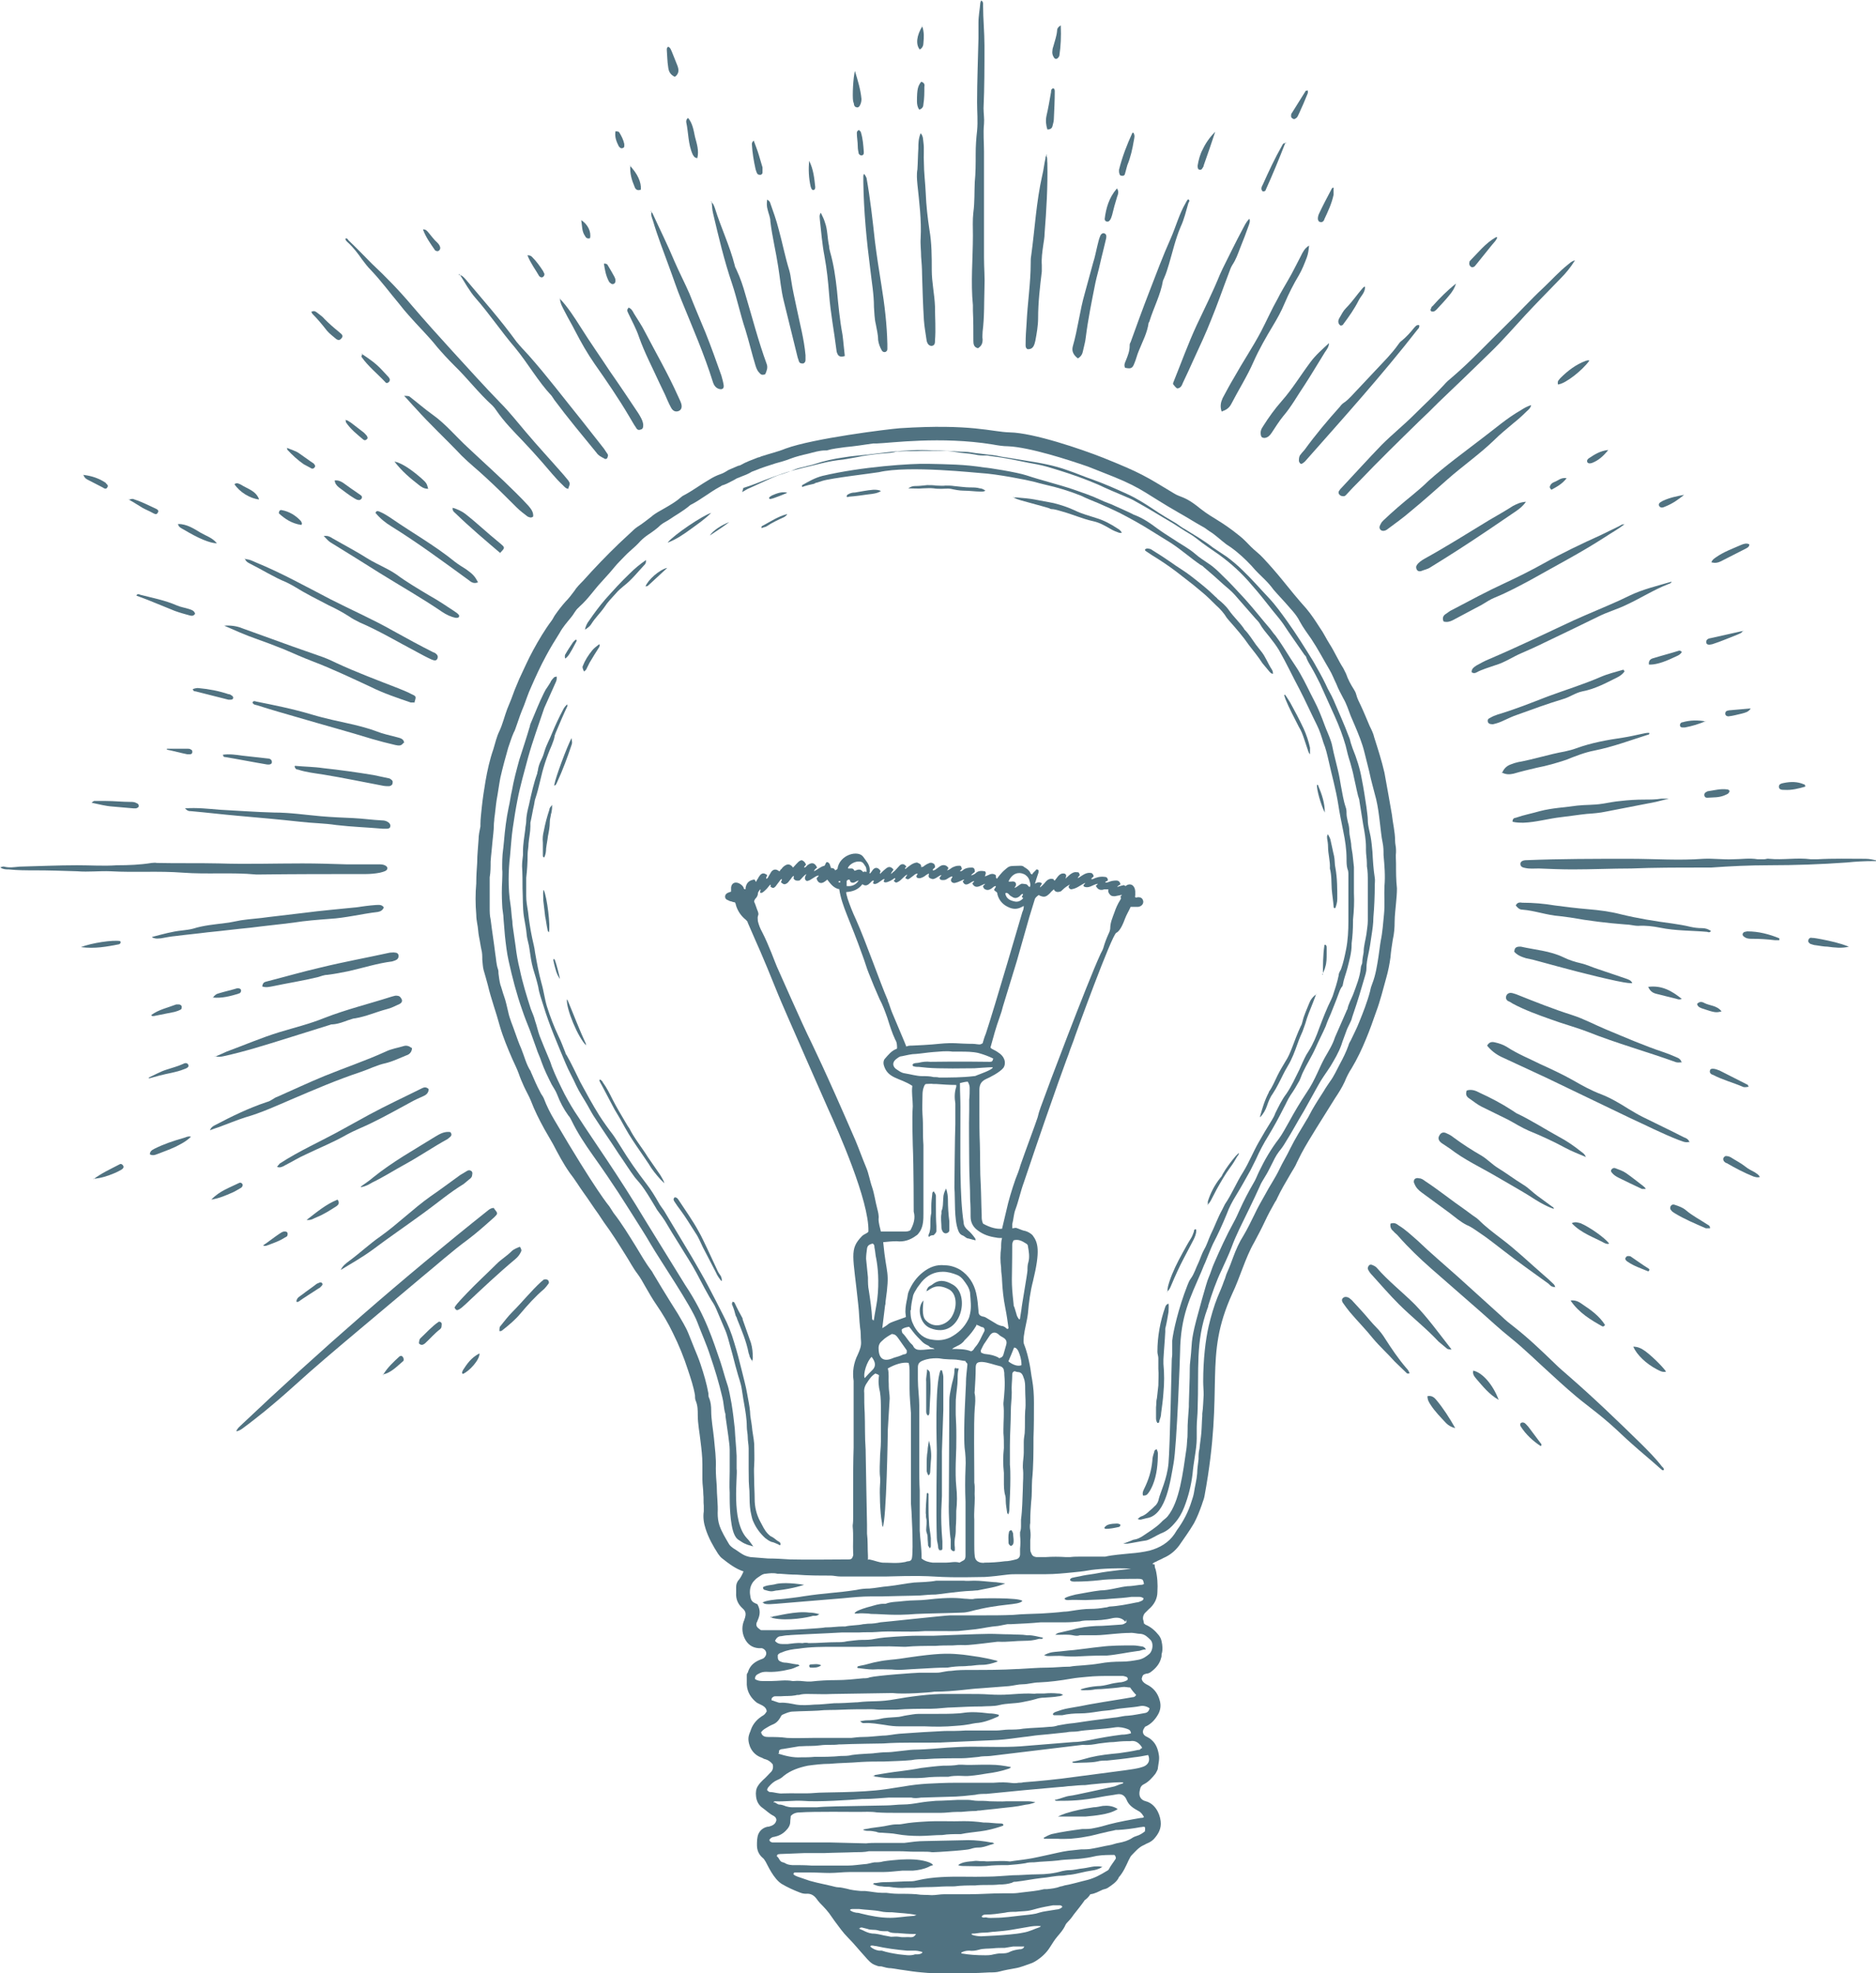 <?xml version="1.0" encoding="UTF-8"?>
<svg id="Layer_2" data-name="Layer 2" xmlns="http://www.w3.org/2000/svg" viewBox="0 0 40.57 42.67">
  <defs>
    <style>
      .cls-1 {
        fill: #507281;
      }
    </style>
  </defs>
  <g id="Layer_1-2" data-name="Layer 1">
    <g>
      <g>
        <path class="cls-1" d="M24.97,33.83s0,.07,.02,.1c.04,.16,.05,.33,.04,.49,0,.15-.07,.28-.19,.38-.02,.02-.04,.04-.06,.06-.05,.04-.08,.12-.05,.19,0,.02,.01,.04,.01,.06,.01,0,.02,.01,.03,.02,.12,.05,.21,.13,.29,.23,.03,.04,.05,.08,.06,.13,.02,.09,.03,.19,0,.28,0,.03,0,.06-.01,.08-.03,.13-.12,.23-.23,.31-.03,.02-.06,.03-.09,.03-.07,.02-.08,.03-.1,.11,.01,.06,.05,.09,.1,.12,.15,.07,.25,.19,.29,.35,.03,.1,.02,.21-.04,.31-.07,.12-.16,.21-.28,.26,0,0,0,.01-.01,.02-.06,.08-.04,.16,.06,.2,.04,.02,.07,.04,.1,.07,.09,.08,.13,.19,.15,.31,.02,.1-.01,.2-.02,.29,0,.04-.03,.08-.05,.12-.07,.09-.15,.18-.25,.23-.06,.03-.08,.07-.09,.13-.03,.12,.01,.21,.13,.24,.19,.05,.3,.25,.32,.43,.02,.16-.05,.28-.15,.39-.04,.04-.09,.07-.14,.09-.03,.01-.05,.03-.08,.04-.11,.05-.18,.14-.26,.22-.03,.03-.04,.07-.06,.1-.06,.13-.12,.27-.22,.38,0,0,0,0,0,.01-.05,.09-.14,.15-.23,.21-.03,.02-.07,.03-.11,.04-.09,.04-.17,.09-.27,.1-.03,.05-.07,.09-.11,.12,0,0-.02,.01-.02,.02-.07,.1-.15,.2-.23,.3-.04,.06-.08,.11-.13,.16-.03,.03-.05,.06-.06,.09-.04,.08-.1,.15-.16,.22-.06,.07-.11,.15-.16,.23-.08,.13-.19,.23-.32,.31-.02,.01-.05,.03-.08,.04-.12,.04-.23,.09-.35,.11-.11,.02-.23,.04-.34,.07-.07,.02-.14,.02-.22,.02-.31,.02-.62,.02-.93,.02-.18,0-.36,0-.54-.02-.13-.01-.26-.03-.39-.05-.09-.01-.18-.03-.27-.04-.07,0-.14-.02-.21-.04-.04,0-.07,0-.11-.02-.11-.03-.18-.12-.25-.2-.12-.13-.23-.27-.36-.4-.11-.11-.2-.24-.29-.36-.04-.06-.08-.11-.12-.17-.04-.05-.08-.1-.13-.15-.05-.05-.1-.1-.14-.16-.06-.08-.13-.12-.23-.11-.05,0-.09-.01-.14-.03-.13-.05-.26-.11-.38-.18-.18-.11-.31-.41-.35-.48-.02-.03-.04-.07-.07-.09-.08-.07-.12-.16-.12-.27,0-.08,0-.16,.03-.24,.04-.09,.11-.14,.2-.16,0,0,.02,0,.02,0,.08-.02,.15-.05,.17-.14,0-.05-.03-.08-.07-.1-.08-.04-.15-.11-.22-.16-.09-.06-.14-.15-.15-.26-.01-.08,0-.16,.04-.22,.03-.05,.07-.09,.11-.13,.06-.05,.11-.11,.16-.16,.05-.04,.07-.11,.05-.18-.04-.05-.09-.09-.16-.11-.02,0-.05-.02-.07-.03-.12-.04-.21-.12-.26-.24-.03-.08-.05-.17-.02-.26,.01-.04,.03-.07,.04-.11,.05-.14,.15-.24,.27-.31,.03-.02,.05-.05,.07-.08,0-.06-.04-.1-.09-.13-.04-.02-.08-.04-.12-.06-.13-.1-.21-.23-.22-.39,0-.06,0-.13,0-.19,0-.03,0-.05,.02-.07,0,0,.01-.02,.01-.03,.05-.14,.15-.21,.28-.26,.03-.01,.06-.02,.08-.05,.06-.07,.03-.16-.06-.19-.02,0-.05,0-.07,0-.15-.01-.25-.09-.31-.22-.06-.13-.06-.27,0-.4,0,0,0-.02,.01-.03,.02-.08,.03-.14-.05-.21-.1-.09-.15-.2-.14-.34,0-.04,0-.09,0-.13,0-.05,.02-.11,.06-.15,.04-.05,.07-.11,.1-.18-.18-.06-.32-.17-.46-.28-.04-.03-.06-.06-.09-.1-.11-.17-.21-.35-.27-.54-.04-.12-.06-.25-.04-.38,0-.04,0-.08,0-.12-.01-.08,0-.17-.01-.25,0-.11-.02-.21-.02-.32,0-.03,0-.06,0-.09,0-.08,0-.16,0-.24,0-.16-.02-.33-.04-.49-.02-.19-.06-.38-.06-.57,0-.1,0-.2-.04-.3-.02-.04-.02-.09-.02-.13-.03-.18-.09-.36-.15-.54-.09-.28-.2-.55-.33-.81-.1-.21-.22-.41-.35-.6-.09-.13-.17-.27-.25-.41-.05-.09-.1-.18-.16-.26-.1-.13-.17-.27-.26-.41-.15-.24-.3-.48-.47-.71-.04-.06-.08-.12-.12-.18-.11-.15-.21-.31-.32-.46-.1-.14-.19-.29-.3-.43-.14-.2-.25-.41-.36-.62-.06-.11-.13-.22-.19-.33-.11-.2-.21-.4-.29-.61-.04-.1-.1-.2-.15-.31-.04-.09-.08-.18-.11-.27-.04-.11-.09-.21-.14-.32-.1-.23-.2-.47-.27-.71-.08-.3-.19-.59-.26-.89-.03-.11-.06-.22-.09-.32-.02-.07-.02-.15-.03-.23,0-.07,0-.15-.02-.22-.02-.09-.03-.18-.05-.27-.02-.1-.02-.2-.04-.29-.01-.06-.02-.12-.02-.19-.02-.23-.02-.46,0-.68,0,0,0-.01,0-.02,0-.14,.01-.28,.02-.43,0-.17,.02-.33,.03-.5,0-.09,.02-.18,.04-.28,0-.02,0-.04,0-.05,0-.12,.02-.25,.03-.37,.02-.19,.05-.38,.08-.56,.04-.23,.09-.46,.17-.69,.04-.13,.07-.27,.13-.39,.07-.15,.11-.32,.17-.48,.06-.14,.11-.27,.16-.41,.03-.08,.07-.16,.1-.24,.1-.21,.19-.42,.3-.62,.12-.22,.25-.44,.4-.64,.03-.04,.05-.09,.08-.13,.07-.1,.14-.19,.22-.28,.07-.07,.13-.15,.19-.23,.05-.08,.12-.15,.19-.22,.25-.28,.51-.55,.78-.81,.1-.09,.19-.18,.29-.27,.04-.04,.09-.08,.14-.11,.09-.06,.18-.13,.27-.2,.09-.08,.2-.13,.3-.19,.12-.07,.24-.14,.34-.23,.02-.02,.04-.03,.06-.04,.19-.1,.36-.23,.55-.34,.08-.05,.16-.09,.25-.12,.06-.02,.12-.06,.17-.09,.07-.03,.14-.06,.21-.09,.01,0,.02,0,.04-.01,.12-.07,.26-.12,.39-.17,.02,0,.04-.01,.06-.02,.18-.06,.36-.1,.53-.17,.6-.22,2.21-.42,2.47-.44,1.56-.1,1.98,.08,2.38,.09,.51,.01,1.54,.36,2.02,.55,.82,.33,.9,.39,1.53,.77,.06,.04,.13,.06,.2,.09,.14,.06,.26,.15,.37,.24,.28,.22,.43,.25,.85,.59,.09,.07,.17,.16,.25,.24,.08,.08,.18,.15,.26,.24,.14,.15,.28,.31,.41,.47,.17,.21,.34,.42,.52,.62,.11,.13,.2,.27,.29,.41,.08,.11,.14,.24,.21,.35,.11,.17,.19,.36,.3,.53,.02,.04,.04,.08,.06,.12,.04,.12,.1,.23,.17,.34,.02,.03,.04,.07,.05,.11,.02,.08,.06,.16,.1,.24,.07,.15,.13,.3,.19,.44,.04,.08,.08,.16,.1,.25,.08,.25,.16,.5,.22,.76,.03,.16,.06,.33,.09,.5,.02,.13,.05,.27,.07,.4,.02,.19,.07,.38,.07,.57,0,.07,.02,.13,.02,.2,0,.02,0,.03,0,.05-.01,.08,0,.16,0,.24,0,.18,0,.36,.02,.54,0,.11-.01,.21-.02,.32-.01,.13-.03,.27-.03,.4,0,.13-.01,.26-.04,.39-.02,.13-.04,.25-.05,.38-.02,.15-.05,.3-.09,.44-.07,.25-.13,.5-.22,.74-.07,.2-.14,.4-.22,.59-.09,.22-.19,.43-.31,.63-.06,.09-.11,.19-.15,.29-.06,.13-.13,.24-.21,.36-.13,.21-.27,.43-.4,.64-.11,.18-.23,.37-.33,.56-.03,.06-.06,.12-.09,.18-.04,.1-.1,.18-.15,.27-.1,.17-.2,.34-.28,.51-.01,.03-.03,.06-.05,.09-.08,.14-.15,.27-.22,.42-.07,.15-.15,.3-.23,.45-.19,.33-.31,.77-.47,1.1-.64,1.41-.16,1.98-.6,4.37-.01,.07-.04,.13-.06,.2-.05,.14-.1,.27-.17,.4-.1,.17-.21,.32-.32,.48-.09,.12-.2,.21-.34,.27-.05,.03-.11,.05-.16,.08-.03,.01-.05,.02-.08,.05Zm-3-7.28c.07,.02,.14,.06,.21,.07,.06,.02,.11,.05,.15,.09,.12,.16,.17,.33,.01,.99-.06,.23-.09,.46-.11,.7-.02,.17-.07,.33-.09,.5,0,.05-.01,.1,0,.15,.06,.15,.1,.31,.13,.47,.02,.1,.03,.21,.05,.31,.03,.17,.04,.33,.04,.5,0,.25,0,.51-.01,.76,0,.3,0,.61-.03,.91-.01,.16,0,.32-.02,.47-.01,.14-.02,.27-.02,.41,0,.02,0,.03,0,.05-.01,.05-.01,.11,0,.16,.01,.07,.01,.14,0,.21,0,.06,0,.12,0,.18,0,.03,0,.07,.02,.1,.02,.06,.05,.08,.11,.09,.07,0,.14,0,.2,0,.15-.01,.29-.01,.44,0,.03,0,.06,0,.09,0,.08-.01,.16-.01,.23-.01,.15,0,.3,0,.45,0,.03,0,.05,0,.08,0,.18-.04,.37-.05,.55-.07,.14-.01,.28-.03,.41-.06,.22-.06,.41-.17,.54-.36,.02-.03,.03-.05,.05-.08,.14-.19,.25-.4,.32-.63,.02-.06,.04-.12,.05-.18,.02-.14,.06-.28,.07-.42,0-.1,.02-.21,.03-.31,0-.07,0-.15,.02-.22,.01-.12,.03-.23,.04-.35,.01-.12,.01-.24,.02-.36,0-.02,0-.03,0-.05,.02-.14,.02-.27,.03-.41,0-.1-.01-.19-.01-.29,0-.47,.05-.9,.12-1.2,.05-.21,.11-.42,.19-.62,.05-.12,.1-.23,.14-.35,.03-.06,.04-.13,.07-.19,.05-.11,.09-.22,.13-.33,.06-.16,.13-.32,.22-.46,.09-.15,.16-.3,.24-.46,.07-.15,.15-.29,.23-.43,.1-.19,.22-.36,.31-.55,.07-.15,.16-.29,.23-.44,.11-.22,.24-.43,.36-.63,.04-.06,.07-.13,.11-.2,.08-.14,.17-.28,.26-.42,.04-.07,.09-.14,.13-.2,.09-.12,.15-.26,.22-.39,.07-.13,.13-.25,.18-.39,.01-.04,.03-.08,.05-.11,.06-.13,.13-.26,.18-.39,.09-.22,.18-.45,.24-.68,.01-.06,.03-.12,.05-.17,.07-.18,.1-.38,.13-.57,.02-.12,.03-.24,.05-.35,.04-.19,.05-.38,.07-.57,.02-.2,0-.41,.01-.61,.02-.22,0-.45-.02-.67,0-.09,0-.18-.02-.27-.03-.14-.04-.29-.06-.44-.02-.17-.04-.33-.08-.5-.05-.2-.11-.4-.15-.6-.03-.13-.07-.27-.1-.4-.05-.21-.13-.4-.21-.59-.03-.07-.06-.14-.09-.21-.05-.13-.09-.26-.16-.38-.05-.1-.11-.2-.15-.31-.05-.1-.09-.21-.15-.31-.13-.22-.25-.45-.39-.66-.09-.13-.18-.25-.25-.38-.04-.08-.09-.15-.15-.22-.11-.13-.23-.26-.34-.38-.03-.03-.05-.06-.08-.09-.05-.07-.11-.14-.18-.21-.1-.1-.2-.19-.29-.3-.14-.15-.29-.29-.46-.41-.03-.02-.06-.04-.09-.06-.12-.09-.23-.2-.36-.28-.01,0-.02-.02-.03-.02-.04-.03-.08-.06-.12-.08-.18-.1-.35-.21-.53-.31-.68-.39-.76-.51-1.37-.76-.03-.01-.07-.03-.1-.04-.16-.06-.32-.13-.48-.19-.43-.15-1.27-.42-1.73-.44-.11,0-.23-.02-.34-.04-1.11-.18-2.2-.03-2.5-.02-.03,0-.06,0-.08,0-.2,.03-.4,.06-.61,.08-.13,.02-.26,.03-.39,.07,0,0-.02,0-.03,0-.13,0-.25,.04-.37,.07-.13,.03-.26,.06-.39,.11-.1,.04-.21,.07-.32,.1-.15,.05-.29,.09-.43,.15-.03,.01-.05,.02-.08,.03-.08,.05-.16,.08-.24,.11-.04,.02-.09,.03-.13,.06-.08,.04-.16,.09-.25,.12-.03,0-.05,.03-.08,.04-.22,.12-.41,.28-.63,.39,0,0,0,0,0,0-.15,.13-.32,.22-.48,.33-.05,.03-.11,.06-.16,.1-.08,.08-.18,.15-.27,.21-.06,.04-.12,.09-.17,.14-.07,.08-.15,.15-.23,.22-.08,.07-.15,.15-.23,.23-.07,.07-.13,.15-.2,.23-.06,.07-.12,.13-.18,.2-.16,.17-.29,.37-.47,.53,0,0-.02,.02-.03,.03-.07,.06-.1,.14-.16,.21-.09,.11-.18,.21-.25,.34-.1,.16-.2,.32-.29,.49-.12,.22-.23,.46-.33,.69-.06,.13-.1,.26-.15,.39-.06,.14-.11,.28-.16,.43-.02,.05-.03,.1-.06,.15-.05,.11-.08,.22-.12,.33-.06,.21-.12,.43-.17,.65-.03,.16-.05,.32-.08,.48-.02,.13-.03,.27-.05,.4,0,.05-.01,.09-.01,.14,0,.12-.02,.24-.03,.36-.01,.14-.03,.28-.04,.43,0,.11,0,.23-.02,.34,0,.02,0,.04,0,.05,0,.2,0,.41,0,.61,0,.08,0,.17,.02,.25,.03,.25,.07,.49,.1,.74,.02,.11,.02,.23,.06,.34,.01,.03,.01,.06,.01,.09,.01,.08,.02,.16,.04,.24,.03,.08,.05,.17,.08,.25,.04,.11,.06,.22,.09,.34,.03,.15,.1,.3,.15,.45,.04,.11,.08,.23,.13,.34,.07,.17,.11,.35,.21,.5,0,0,0,.02,.01,.03,.06,.14,.12,.28,.19,.41,.02,.05,.06,.09,.08,.14,.06,.16,.14,.32,.23,.47,.89,1.52,1.19,1.87,1.19,1.87,.03,.05,.06,.09,.09,.14,.18,.23,.33,.48,.48,.72,.11,.18,.21,.36,.34,.53,.01,.01,.02,.03,.03,.05,.26,.44,.54,.88,.54,.88,.08,.14,.17,.28,.23,.43,.04,.1,.08,.2,.12,.3,.05,.12,.1,.24,.14,.36,.07,.21,.13,.41,.17,.63,0,.04,0,.08,.02,.11,.03,.08,.04,.17,.04,.26,0,.2,.04,.4,.06,.6,.02,.22,.05,.43,.04,.65,0,.13,.01,.25,.02,.38,0,.2,.03,.39,.02,.59,0,.09,.01,.18,.04,.27,.05,.14,.13,.27,.2,.39,.02,.04,.06,.07,.1,.1,.07,.04,.13,.09,.2,.13,.05,.03,.11,.05,.17,.06,.13,.01,.25,.02,.38,.03,.16,0,.32,.01,.47,.02,.42,.01,.85,0,1.27,0,.02,0,.05,0,.07-.02,.02-.03,.04-.07,.03-.11-.01-.19,.01-.38-.01-.58,0-.01,0-.02,0-.03,.01-.06,.01-.13,.01-.19,0-.19,0-.39,0-.58,0-.3,0-.61,.01-.91,0-.05,0-.1,0-.15,0-.09,0-.19,0-.28,0-.1,0-.2,0-.29,0-.15,0-.3,0-.44,0-.09,0-.19,0-.28-.03-.2,0-.39,.09-.57,.04-.09,.08-.18,.07-.29-.01-.09,0-.19-.02-.29-.02-.17-.02-.34-.04-.5-.11-1.07-.2-1.19,.08-1.48,.05-.05,.12-.06,.14-.1,.02-.66-.66-2.19-.87-2.65-.03-.07-.98-2.22-1.08-2.47-.42-1.04-.39-.93-.66-1.56,0-.02-.02-.04-.04-.06-.1-.08-.17-.18-.21-.3-.01-.03-.01-.06-.03-.08-.03,0-.05-.01-.08-.02-.03,0-.05-.02-.08-.03-.03-.01-.05-.04-.05-.07,0-.04,.02-.06,.05-.08,.02-.01,.05-.02,.08-.03,0-.03,0-.06,0-.09,.01-.09,.08-.13,.17-.09,.04,.02,.08,.05,.1,.09,0,.02,.01,.04,.04,.04,.01-.13,.07-.19,.18-.21,0,0,0,0,.01,0,.02,0,.02,.03,.04,.05,.01-.02,.02-.05,.04-.07,.01-.03,.03-.05,.05-.08,.05-.05,.09-.04,.15,0,0,.03-.03,.05-.02,.08,.03,0,.04-.03,.05-.05,.02-.03,.04-.07,.06-.1,.04-.05,.09-.06,.14-.03,.01,0,.02,.02,.04,.02,.01-.02,.02-.04,.04-.05,.02-.03,.04-.05,.07-.07,.07-.05,.13-.03,.18,.04,.11-.12,.13-.15,.19-.16q.07,.03,.09,.1s-.04,.03-.04,.06c.03,0,.05-.03,.07-.05,.09-.07,.16-.06,.21,.05-.02,.02-.05,.03-.07,.08,.09-.04,.14-.1,.23-.12,.02-.02,.02-.06,.05-.08,.07,.01,.07,.08,.09,.13,.03,0,.07,0,.09,.05,.02-.01,.04-.02,.05-.03,.04-.31,.45-.42,.56-.26,.06,.09,.14,.16,.14,.29,0,0,0,.01,0,.03,0,.01-.02,.02,0,.04,.02-.02,.04-.04,.05-.06,.05-.08,.12-.09,.18,0,.01,.02-.03,.04,0,.07,0-.01,.01-.03,.02-.03,.03-.03,.06-.06,.1-.09,.06-.05,.11-.04,.16,.02,0,.03-.05,.05-.05,.1,.03-.03,.05-.05,.08-.07,.04-.04,.07-.08,.11-.12,.05-.04,.1-.03,.14,.03,0,0-.01,.02-.02,.02,0,0-.02,.02,0,.03,.08-.06,.15-.13,.25-.14,.04,.02,.1,.03,.09,.1,.03,0,.05-.01,.07-.03,.03-.02,.06-.04,.09-.05,.03-.02,.07-.02,.1,0,.03,.01,.04,.04,.04,.08-.01,.03-.05,.03-.05,.07,.02,0,.03,0,.05-.01,.04-.03,.07-.05,.11-.08,.06-.04,.14-.03,.18,.04,0,.01-.02,.03-.03,.05,.05-.01,.08-.04,.11-.06,.04-.02,.09-.04,.14-.04,.05,0,.05,0,.07,.06,0,.03-.03,.03-.04,.06,.03,0,.05-.01,.07-.03,.05-.04,.11-.05,.18-.05,.05,0,.07,.02,.07,.09-.02,.03-.06,.04-.08,.08,.04-.01,.08-.03,.1-.05,.06-.06,.13-.05,.2-.04,.04,.04,0,.08,0,.11,.08-.02,.14-.09,.23-.03,.02,.02-.01,.06,.03,.08,0,0,.09-.13,.18-.2,.1-.09,.1-.07,.32-.08,.03,0,.06,0,.09,.03,.05,.03,.1,.06,.13,.12,0,.02,.02,.03,.04,.04,.02-.05,.07-.07,.09-.11,.04,0,.05,.01,.05,.04,0,.03-.01,.05-.02,.08-.02,.06-.04,.12-.06,.19,.06-.04,.11-.04,.15-.01,0,.03-.04,.05-.04,.09,.05-.04,.09-.08,.12-.12,.05-.06,.11-.08,.17-.06,.02,.01,0,.03,.03,.03,.06-.07,.1-.17,.21-.15,.05,.02,.04,.06,.02,.11,.04-.04,.07-.06,.1-.09,.04-.03,.09-.06,.14-.05,.05,0,.05,0,.07,.06,0,.02-.04,.03-.04,.07,.1-.06,.18-.14,.3-.11,.02,.02,.04,.04,.04,.07-.02,.03-.05,.03-.05,.06,.01,0,.02,0,.03,0,.08-.04,.16-.06,.25-.05,.05,0,.07,.02,.08,.07-.01,.03-.05,.02-.06,.05,.03,.01,.05,0,.08-.01,.05-.02,.1-.03,.16-.03,.05,0,.08,.03,.09,.08-.01,.02-.05,.02-.07,.06,.05-.02,.1-.03,.14-.04,.02,0,.03,.02,.04,.02,0,0,0,0,0,0,.1-.08,.2-.02,.21,.11,0,.03,0,.06,0,.09,0,.01-.01,.03,0,.04,.02,.02,.04,0,.06,0,.04,0,.08,.01,.1,.05,.04,.07-.01,.15-.1,.16-.05,0-.1,0-.16,0-.04,.09-.09,.17-.12,.25-.03,.08-.1,.27-.19,.31-.1,.05-.87,2.17-.89,2.23-.04,.13-.1,.26-.14,.39,0,0-.28,.73-.97,2.78-.07,.19-.11,.39-.18,.58-.04,.1-.04,.21-.07,.32,0,.03,0,.06,0,.09Zm-3.81-7.32c-.13-.02-.2-.12-.27-.21-.02,.02-.04,.03-.05,.04-.08,.06-.15,.04-.18-.06,0-.03,.05-.04,.04-.07-.09,.02-.15,.1-.24,.12-.03,0-.04-.02-.05-.04-.01-.04,.01-.07,.03-.11-.07,.04-.1,.1-.15,.14-.06,.01-.11,0-.13-.05,0-.02,.02-.03,0-.05-.03,.02-.04,.04-.06,.07-.03,.03-.05,.07-.08,.09-.05,.03-.07,.03-.13-.02,0-.02,.02-.04,.02-.07-.03,0-.04,.03-.05,.04-.03,.04-.06,.08-.09,.12-.04,.04-.06,.04-.11,0,0-.01,.02-.03,0-.04-.03,.02-.05,.06-.08,.09-.03,.03-.06,.06-.09,.08-.02,0-.03,.02-.05,0-.01-.02,.02-.05,0-.07-.02,.03-.05,.06-.05,.09,0,.05-.03,.09-.06,.12-.01,.02-.02,.03-.02,.06,.03,.06,.05,.14,.08,.21,.01,.03,.02,.06,0,.1-.01,.04,0,.07,0,.11,.02,.08,.05,.16,.09,.23,.15,.29,.28,.66,.32,.75,.03,.06,.54,1.23,.75,1.65,.03,.07,.27,.54,.95,2.11,.08,.19,.15,.39,.23,.58,.06,.14,.08,.29,.13,.43,.05,.15,.07,.31,.11,.46,.02,.08,.04,.15,.03,.23,0,.09,.03,.18,.05,.27,.01,0,.02,0,.03,0,.16,0,.31,0,.47,0,.05,0,.1,0,.14-.03,.07-.13,.11-.26,.07-.4,0,0,0-.99-.02-1.44,0-.06-.02-.58,0-.84,0-.15-.03-.29-.01-.44-.27-.18-.54-.15-.62-.46-.01-.05,0-.1,.03-.13,.07-.08,.14-.17,.25-.21,0,0,0,0,.01-.01,0-.06,0-.13-.04-.19-.07-.15-.12-.31-.17-.47-.05-.14-.1-.28-.17-.41-.08-.18-.16-.37-.23-.55-.05-.12-.08-.24-.13-.37-.29-.82-.45-1.07-.51-1.45Zm-1.41,19.74s.06,.04,.09,.05c.06,0,.11,.02,.16,.04,.04,.01,.08,.02,.13,.02,.13,0,.26,0,.39,0,.05,0,.1,0,.15,0,.19-.02,.45-.02,1.49-.04,.12,0,.25-.02,.37-.02,.12,0,.24-.02,.36-.04,.12-.02,.23-.03,.35-.04,.11,0,.47-.02,.47-.02,.08,0,.15,0,.22,0,.07,0,.14,.02,.21,.02,.09,0,.18,0,.26,.01,.12,0,.25,.01,.37,0,.15,0,.31,0,.46,0,.05,0,.11,.01,.16,.02-.04,.02-.08,.03-.12,.04-.04,.01-.08,.01-.12,.02-.17,.04-.34,.05-.51,.07-.15,.02-.3,.03-.45,.05-.03,0-.05,0-.08,.01-.11,0-.22,.01-.33,.02-.03,0-.06,0-.09,0-.11,0-.23,.02-.34,.02-.32,0-.64,0-.97,0-.14,0-.28,0-.42-.01-.13-.02-.26-.01-.39-.01-.07,0-1.01-.01-1.25,.01-.08,0-.16,.01-.22,.08,0,.04-.01,.08-.01,.12,0,.08-.04,.14-.1,.2-.07,.07-.15,.11-.25,.13-.04,0-.08,.03-.1,.06,0,.04,.03,.05,.06,.06,.02,0,.05,0,.07,0,.1,0,.21,0,.31,0,.07,0,.15,0,.22,0,.17,0,.34,0,.51,0,.04,0,.08,0,.12,0,.03,0,.77,.02,.8,.02,.08-.01,.17-.01,.25-.01,.15,0,.3,0,.44,0,.05,0,.09,0,.14,0,.15-.02,.29-.04,.44-.04,0,0,.94-.02,.94-.02,.16,0,.33,.02,.49,.05,.02,0,.05,0,.07,.03-.03,0-.06,.02-.08,.02-.09,.03-.17,.06-.26,.06-.06,0-.11,.01-.17,.03-.07,.02-.14,.02-.21,.03-.08,.01-.52,.04-.58,.04-.02,0-.04,0-.05,0-.06-.01-.11-.01-.17-.01-.07,0-.14,0-.2,0-.11,0-.22-.01-.33-.01-.2,0-.41,0-.61,0-.02,0-.03,0-.05,0-.09,.02-.19,.02-.28,.02-.23,.01-.46,.01-.69,.02-.14,0-.29,0-.43,0-.59,.03-.58,0-.59,.07,.06,.04,.05,.11,.13,.13,.06,.01,.06,.05,.2,.06,.14,0,.28,0,.42,.01,.26,0,.53,0,.79,0,.12,0,.23-.02,.35-.03,.07,0,.15-.03,.22-.04,.06,0,.13,0,.19-.02,.12-.02,.25-.03,.37-.04,.19-.01,.38-.01,.56,.04,.06,.02,.11,.03,.15,.08-.03,.01-.07,.02-.1,.04-.11,.05-.22,.07-.34,.08-.08,0-.16,0-.23,0-.14,.01-.27,.03-.41,.03-.13,0-.25,0-.38,0-.11,0-.23,0-.34,0-.15,0-.29,.02-.44,.02-.13,0-.26-.01-.4-.01-.03,0-.07,0-.1,0-.08,0-.16,0-.24,0-.02,0-.04,0-.04,.04,.02,.02,.06,.04,.09,.05,.31,.1,.14,.07,.73,.2,.05,.01,.1,.03,.15,.03,.06,0,.12,.02,.18,.03,.1,.03,.2,.04,.31,.05,.03,0,.06,0,.09,0,.12,.01,.25,.04,.37,.04,.03,0,.06,0,.09,0,.08,.01,.16,.02,.25,.02,.13,0,.26,0,.4,.01,.11,.02,.22,.01,.33,.02,.09,0,.18-.02,.27-.02,.18,0,.36,0,.54,0,.24,0,.48-.02,.72-.02,.07,0,.14,0,.21,0,.07,0,.15-.01,.22-.02,.16-.02,.31-.03,.47-.07,.02,0,.04,0,.06,0,.1-.01,.2-.02,.3-.06,.02,0,.05-.01,.08-.02,.17-.03,.33-.08,.5-.12,.15-.04,.28-.11,.41-.19,.02-.01,.04-.02,.05-.04,.04-.08,.1-.15,.15-.23,0,0,0-.01,0-.02,0-.02-.01-.04-.03-.06-.12,0-.25,0-.38,.02-.09,.02-.18,.04-.27,.05-.19,.03-.38,.02-.57,.05-.17,.02-.35,.02-.52,.04-.06,0-.12,0-.19,.02-.12,.02-.25,.03-.37,.04-.16,0-.32,0-.47,.02-.16,.01-.31,0-.47,0-.05,0-.1,0-.14-.02,.08-.06,.17-.07,.26-.08,.06,0,.11-.02,.17-.01,.06,.01,.12,0,.19,.01,.16,0,.33-.02,.49,0,0,0,.02,0,.02,0,.12-.02,.24-.03,.36-.05,.15-.02,.3-.06,.45-.09,.15-.03,.29-.07,.44-.09,.09-.01,.19-.02,.28-.03,.09,0,.17,0,.26-.02,.12-.02,.23-.05,.35-.07,.07-.01,.13-.04,.2-.05,.11-.02,.21-.05,.3-.11,.03-.02,.06-.03,.09-.04,.07-.02,.13-.06,.18-.1,0-.03,.01-.06,0-.09-.03-.02-.06,0-.1,0-.16,.03-.32,.05-.48,.06-.02,0-.03,0-.05,0-.07,.02-.15,.03-.22,.05-.15,.03-.3,.08-.45,.1-.1,.02-.2,.03-.31,.04-.09,0-.19,.01-.28,0-.06,0-.12,0-.18,0-.03,0-.06,0-.09,0-.01,0-.03,0-.03-.02,.05-.03,.11-.06,.17-.08,.22-.05,.44-.08,.66-.11,.09,0,.18,0,.26-.02,.11-.02,.22-.05,.32-.08,.23-.06,.46-.1,.69-.14,.02,0,.05,0,.07-.02-.03-.05-.06-.1-.12-.13-.11-.06-.21-.12-.26-.25-.04-.09-.11-.13-.21-.11-.1,.02-.21,.03-.31,.05-.46,.09-.72,.09-.94,.09-.02,0-.03,0-.05,0-.01,0-.03,0-.04-.02,.12-.02,.23-.08,.34-.09,.05,0,.85-.18,.9-.19,.07-.01,.14-.05,.21-.07,.01,0,.03,0,.03-.03,0,0,0,0,0,0-.19-.01-.76,.05-.82,.06-.1,0-.21,.01-.31,.02-.08,0-.15,.02-.23,.02,0,0-.78,.07-.78,.07,0,0-.82,.08-.82,.08-.08,0-.16,0-.24,.02-.48,.05-.23,.03-1.15,.06,0,0-.02,0-.02,0-.07,.01-.14,.02-.21,0-.09,0-.19,0-.28,0-.07,0-.14,0-.21,0-.17,.01-.35,.03-.52,.03-.02,0-.03,0-.05,0-.26,.02-.96,.07-1.3,.04-.19-.01-.39,.02-.58,.01-.02,0-.04,0-.04,.03Zm5.72-19.62s-.07,.04-.09,.09c-.04,.13-.08,.26-.12,.39-.09,.32-.18,.63-.27,.95-.1,.33-.2,.65-.3,.98-.02,.08-.04,.15-.07,.23-.08,.22-.14,.44-.2,.66,.01,.02,.03,.03,.05,.04,.04,.02,.08,.04,.12,.07,.05,.03,.1,.08,.12,.13,.03,.06,.03,.14-.01,.2-.08,.1-.3,.21-.37,.24-.11,.05-.15,.12-.15,.24,0,.16,0,.32,0,.48,0,.23,0,.45,.01,.68,.01,.3,0,.6,.02,.9,.01,.21,.01,.43,.02,.64,0,.02,0,.03,0,.05,0,.05,.01,.1,.03,.14,.16,.09,.3,.12,.41,.11,.03-.12,.06-.25,.09-.38,.05-.23,.12-.46,.2-.69,.04-.1,.08-.2,.11-.31,.1-.29,.34-.93,.37-1.03,.03-.14,.09-.28,.14-.42,.02-.07,.93-2.48,1.21-3.09,.02-.05,.05-.09,.07-.15,.03-.11,.07-.21,.11-.3,.02-.04,.04-.09,.04-.13,0-.12,.05-.23,.09-.34,.03-.09,.07-.18,.12-.26,.02-.03,.03-.05,.01-.08,.01-.02,.03-.02,.03-.04-.05,.01-.1,.02-.15,.03-.04,0-.08,0-.11-.04-.03-.03-.04-.07-.03-.11-.02,0-.04,0-.06,0-.02,0-.04,0-.06,.01-.07,.01-.11-.01-.15-.08,0-.02,.03-.02,.04-.05-.06,.01-.11,.04-.16,.06-.05,.02-.1,.02-.14,0,0,0,0-.01-.01-.02,0-.02,.03-.03,.04-.06-.11,.05-.19,.13-.31,.14-.03-.01-.05-.03-.05-.06,.01-.02,.02-.04,.04-.05-.06,.03-.12,.07-.17,.12-.02,.02-.04,.04-.06,.04-.06,.02-.11,0-.13-.05-.03,.03-.06,.05-.08,.08-.09,.09-.13,.1-.24,.05Zm-1.22,3.21c.02-.07,.04-.14,.07-.21,.18-.54,.79-2.63,.79-2.63,.02-.04,.03-.08,.03-.13-.02,.01-.04,.02-.06,.03-.08,.04-.16,.04-.24,.01-.13-.05-.23-.14-.27-.29,0-.01,0-.03-.01-.04-.02-.03-.06-.03-.06-.07,0,0,.02-.02,.02-.03,0-.01,.03-.02,.01-.04-.04,0-.06,.04-.1,.06-.03,.02-.07,.03-.1,.02-.04-.01-.06-.03-.07-.07,0-.03,.04-.03,.04-.06-.04,.02-.07,.03-.11,.05-.07,.03-.12,.02-.16-.05,0-.02,.03-.03,.04-.06-.05,.01-.08,.04-.12,.06-.06,.03-.1,.02-.13-.05,0-.01,.03-.02,.03-.04-.03,0-.05,.02-.08,.03-.04,.02-.07,.03-.11,.04-.03,.01-.06,0-.08-.02-.02-.02-.02-.05,0-.08,0-.01,.03-.02,.01-.04-.04,.01-.07,.03-.1,.05-.03,.02-.05,.03-.09,.03-.04,0-.07,0-.08-.04,0-.03,.03-.04,.04-.07-.07,.02-.11,.08-.19,.09-.02-.01-.06-.01-.08-.04-.02-.03,0-.05,0-.08-.04,.01-.07,.04-.1,.06-.03,.02-.06,.03-.09,.04-.04,0-.07,0-.08-.03-.01-.04,.03-.04,.02-.07-.03,0-.06,.02-.08,.04-.03,.02-.05,.04-.08,.06-.04,.03-.05,.03-.1,0,0-.03,.03-.04,.04-.08-.04,.02-.07,.05-.1,.08-.03,.03-.06,.06-.1,.08-.04,.02-.05,.02-.09-.02,0-.02,.04-.03,.03-.06-.03,0-.04,.02-.06,.03-.03,.02-.07,.04-.1,.05-.03,.01-.07,.02-.09-.01,0-.02,.02-.03,.02-.05-.02,0-.03,0-.04,.01-.03,.02-.07,.05-.1,.07-.04,.02-.07,.04-.11,.01,0-.03,.03-.04,.01-.06-.03,0-.05,.03-.07,.05-.05,.05-.1,.08-.17,.03-.09,.12-.21,.16-.35,.17,0,.05,.02,.09,.03,.14,.05,.15,.11,.3,.18,.45,.22,.49,.52,1.36,.69,1.75,0,.02,.01,.04,.02,.06,.03,.09,.06,.18,.1,.27,.08,.19,.16,.38,.24,.57,.01,.03,.03,.07,.04,.1,.04-.02,.08-.02,.12-.02,.04,0,.43-.02,.6-.04,.3-.03,.45,0,.62,0,.06,0,.13,0,.19,.01,.02,0,.05,.01,.08,0Zm-.15,4.26c-.06-.01-.11-.03-.16-.04-.04,0-.07-.04-.11-.06-.06-.02-.09-.06-.11-.12-.09-.24-.06-.66-.08-.92,0-.04,.01-1.17,.02-1.37,0-.13,0-.26,0-.39,0-.02,0-.04,0-.06-.02-.12-.02-.24,.02-.36,0-.01,0-.03,0-.04,0,0-.02,0-.03,0-.13,0-.26-.01-.4-.02-.02,0-.04,0-.06,0-.06-.01-.12,0-.17,0-.03,.02-.03,.04-.04,.06-.02,.05-.03,.11-.03,.17,0,.14-.01,.29,0,.43,.02,.27,0,.38,.02,.66,0,0,0,.9,0,.9,0,.19,0,.38,0,.57,0,.13,0,.27-.07,.39-.03,.04-.05,.08-.09,.1-.12,.09-.26,.14-.42,.12-.1,0-.19,.01-.29,.02,.07,.75,.15,.58,.05,1.29,0,.03,0,.05-.01,.08,0,.02-.06,.47-.06,.49,.24-.14,0-.06,.51-.24,0-.04-.01-.08-.01-.12,0-.1,.02-.2,.04-.29,.01-.05,.01-.09,.03-.14,.07-.17,.17-.31,.31-.42,.14-.11,.29-.17,.47-.15,.12,0,.24,.04,.34,.1,.18,.12,.29,.29,.34,.5,.03,.13,.04,.26,.05,.38,0,.08,.02,.11,.1,.13,.02,0,.04,.01,.06,.02,.08,.05,.17,.1,.25,.15,.02,.01,.05,.02,.08,.03,.04,0,.08,.02,.11,.05,.01,.01,.03,.03,.05,0-.02-.15-.04-.29-.07-.44-.04-.2-.06-.39-.07-.59,0-.09-.02-.17-.02-.26,0,0,0-.02,0-.02-.02-.14-.02-.29,0-.43,0-.07,0-.14,.02-.21-.05,0-.09,0-.13-.01-.14-.02-.27-.06-.39-.15-.1-.07-.16-.17-.16-.3,0-.12,0-.24-.01-.37,0-.27-.02-.53-.02-.8,0-.38-.01-.76,0-1.14,0-.07,0-.15,0-.22,.01-.09,.01-.17,.01-.26,0-.05-.02-.09-.04-.13-.06,0-.12,.02-.17,.03,0,.02,0,.03,0,.04,0,.16,.01,.32,.01,.47,0,1.06-.02,1.93,.07,2.51,0,.06,.04,.12,.09,.16,.06,.05,.11,.11,.16,.18Zm3.24,8.25c-.08-.09-.17-.1-.28-.08-.16,.04-.33,.05-.49,.05-.07,0-.15,0-.22,.02-.1,.01-.19,.02-.29,.02-.1,0-.19,0-.29,0-.09,0-.17,0-.26,0-.21,.02-.42,.03-.64,.04-.03,0-.06,0-.08,0-.07,.01-.14,.03-.21,.04-.16,.01-.32,.05-.48,.07-.5,.05-.27,.04-.74,.04-.12,0-.24,0-.36,0-.39,.03-.71-.01-1.05,.02-.12,.01-.24,0-.37,.01-.12,0-.25,0-.37,0-.32,.02-1.12,.05-1.15,.06-.06,0-.11,.01-.17,.02-.06,0-.1,.04-.13,.1,.04,.05,.09,.07,.16,.07,.04,0,.07,0,.11,0,.1-.01,.2-.03,.31-.02,0,0,.02,0,.02,0,.04-.01,.09-.01,.13,0,.2,0,.4-.02,.61-.02,.07,0,.14,0,.22-.02,.11-.01,.22-.03,.33-.03,.09,0,.17,0,.26-.02,.15-.03,.31-.04,.46-.05,.16-.01,.33-.02,.49-.02,.11,0,.23,0,.34,0,0,0,.98-.04,1.2-.04,.14,0,.28,.01,.43,.01,0,0,.02,0,.02,0,.12,.01,.24,0,.36,.02,.05,0,.09,0,.14,.01,.07,.01,.13,.03,.2,.04,0,0,0,0,0,.02-.03,.02-.06,0-.09,.01-.1,.03-.2,.04-.31,.04-.18,0-.37,.03-.55,.02-.01,0-.02,0-.03,0-.96,.12-.58,.05-.97,.08-.12,0-.25,0-.37,.01-.22,0-.43,0-.65,.02-.11,0-.23-.01-.34-.01-.17,0-.33,0-.5,.01-.23,0-.46,0-.69,0-.26,0-.52,0-.78,.04-.12,.01-.25,.03-.36,.08-.03,.01-.07,.02-.09,.06,0,.01,0,.02,0,.04,0,.07,.03,.09,.09,.11,.01,0,.03,.01,.04,.01,.09,0,.18,.03,.28,.04,.02,0,.04,0,.06,.03,0,0-.02,.01-.03,.01-.07,.03-.13,.06-.2,.07-.16,.04-.32,.06-.49,.05-.06,0-.11,.01-.16,.04-.05,.02-.09,.06-.08,.12,.05,.03,.1,.04,.16,.04,.06,0,.13,0,.19,0,.15,0,.31-.03,.46,0,0,0,.02,0,.02,0,.1-.01,.19,0,.29,.01,.03,0,.06,0,.09,0,.18-.02,.36-.03,.54-.03,.2,0,.39-.02,.59-.04,.05,0,.09,0,.14-.02,.15-.04,1-.1,1.07-.1,.11,0,.22,0,.34,0,.04,0,.09,0,.13-.01,.07-.01,.14-.03,.22-.03,.14-.02,.28-.02,.43-.02,.33,0,.66,0,.99-.02,.01,0,.02,0,.03,0,.21-.01,.42-.03,.63-.03,.15,0,.31-.02,.46-.02,0,0,.02,0,.02,0,.1-.02,.2-.02,.3-.03,.12-.01,.23-.02,.35-.04,.16-.03,.32-.04,.49-.04,.12,0,.24-.02,.35-.04,.1-.02,.17-.07,.24-.13,.07-.07,.09-.23,.02-.3-.06-.06-.12-.12-.21-.13-.08,0-.16-.03-.24-.02-.11,0-.23,.01-.34,.02-.13,.01-.27,.03-.4,.03-.1,0-.19,0-.29,0-.02,0-.04,0-.05,0-.05,.02-.1,.01-.15,0-.1-.02-.21-.01-.31-.01-.02,0-.05,0-.07,0,.04-.03,.05-.04,.11-.05,.09-.02,.18-.04,.26-.06,.17-.05,.33-.07,.51-.08,.18,0,.36-.02,.54-.03,.05,0,.08-.02,.12-.05,0-.03,0-.05,0-.06Zm-7.88,2.39c.02,.09,.09,.1,.16,.1,.13,0,.26,0,.4,.02,.19,.01,.37,0,.56,0,.24,0,.47,0,.71,0,.04,0,.08,0,.12,0,.08-.01,.17-.02,.25-.02,.14,0,.28-.02,.43-.03,.12,0,.24-.03,.36-.04,.25-.02,.75-.05,.98-.06,.15,0,.3,0,.44-.01,.17,0,.34,0,.51,0,.05,0,.1,0,.16,0,.09,0,.19-.02,.28-.02,.1,0,.21,0,.31-.02,.19-.02,.38-.02,.57-.04,.06,0,.12-.01,.18-.03,.11-.02,.22-.04,.34-.05,.16-.02,.24-.04,.65-.09,.1-.01,.21-.03,.31-.04,.07-.01,.14-.03,.21-.03,.13-.01,.26-.04,.38-.06,.05-.01,.08-.05,.09-.1-.05-.04-.13-.06-.19-.05-.1,.02-.21,.03-.31,.04-.1,.01-.2,.02-.29,.04-.1,.02-.21,.02-.32,.04-.13,.02-.26,.04-.39,.04-.13,0-.26,.01-.39,.04-.05,0-.1,0-.16,0-.02,0-.04,0-.04-.03,.02-.03,.05-.04,.08-.05,.04-.01,.08-.03,.12-.04,.1-.03,.2-.04,.3-.06,.13-.02,.25-.05,.38-.07,.28-.05,.56-.09,.84-.14,.03,0,.06-.01,.08-.05-.05-.05-.09-.1-.13-.16-.06,0-.11-.02-.17-.01-.13,.02-.27,.03-.4,.04-.08,.01-.16,0-.24,.02-.07,.01-.14,.01-.22,.01-.01,0-.03,0-.04-.02,.12-.04,.24-.06,.36-.07,.09,0,.18-.02,.26-.04,.07-.02,.14-.03,.21-.04,.06,0,.13-.02,.18-.05,.02-.04,0-.06-.02-.07-.03-.01-.06-.02-.09-.02-.07,0-.14,0-.21,0-.19,0-.37,0-.56,.02-.11,.01-.23,.02-.34,.04-.23,.04-.46,.07-.69,.08-.12,0-.24,.04-.35,.04-.1,0-.2,.03-.3,.04-.22,.02-.43,.03-.65,.05-.11,0-.56,.07-.93,.07-.01,0-.02,0-.03,0-.12,.02-.67,.06-.91,.03,0,0-1.29,.02-1.29,.02-.18,.01-.36,0-.54,0-.06,0-.12,0-.19,.02-.03,0-.05,0-.08,.01-.11,.02-.21,.01-.32,.02-.04,0-.08,0-.12,0-.03,0-.05,.02-.07,.04,0,.01-.01,.03,0,.05,.03,0,.06,.02,.1,.03,.03,.01,.05,.02,.08,.02,.12-.01,.24,.02,.35,.04,.13,.02,.26,.01,.39,0,.14,0,.28-.02,.43-.03,.16,0,.32-.01,.48-.02,0,0,.01,0,.02,0,.34-.04,.46,0,.84-.07,.21-.04,.75-.12,1.1-.11,.15,0,.31,0,.46,0,.15,0,.3,0,.45,.01,.15,.01,.3,.01,.44,0,.14-.01,.28-.02,.42-.02,.06,0,.11,.01,.17,0,.01,0,.03,0,.05,0,.04,0,.07,0,.11,0,.1-.01,.2-.01,.3,0,.03,0,.06,0,.11,.03-.04,.02-.07,.03-.1,.03-.1,.02-.21,.02-.31,.03-.06,0-.12,.01-.18,.03-.1,.03-.21,.05-.31,.07-.16,.03-.32,.02-.48,.06-.12,.03-.25,.02-.38,.03-.21,0-.41,.01-.61,.02-.16,0-.33,.03-.49,.03-.25,0-.5,0-.75,.02-.04,0-.08,0-.12,0-.08,0-.15,0-.23,0-.06,0-.12-.01-.18-.01-.22,0-.44,0-.65,.01-.17,.01-.34,0-.51,.02-.18,.01-.36,.01-.54,.02-.07,0-.14,.03-.21,.06-.03,.01-.05,.03-.06,.06-.04,.07-.09,.13-.17,.16-.05,.02-.1,.05-.15,.08-.05,.03-.09,.06-.12,.12Zm0-2.21c.16,0,.33,0,.49,0,.06,0,.83-.04,.9-.06,0,0,.02,0,.02,0,.12,0,.24-.02,.36-.02,.02,0,.04,0,.05,0,.13-.03,.26-.02,.39-.05,.04,0,.08-.01,.12-.01,.08,0,.16-.01,.25-.03,.04,0,1.41-.15,1.51-.15,.23,0,.47,0,.7,0,.22,0,.44,0,.66-.01,.2-.02,.4-.02,.61-.03,.16-.01,.33-.02,.49-.04,.06,0,.12-.01,.18-.02,.13-.02,.26-.04,.39-.04,.11,0,.21-.01,.32-.03,.03,0,.06-.01,.09-.02,.2-.01,.39-.05,.59-.09,.04,0,.07-.02,.1-.03,.03-.01,.05-.03,.05-.06-.03-.02-.06-.03-.09-.03-.06,0-.12,0-.17,0-.14,.02-.28,.03-.43,.04-.19,.02-.38,.02-.57,.03-.12,0-.25-.01-.37,0-.03,0-.06,0-.08-.03,.01-.02,.03-.02,.04-.03,.07-.03,.13-.04,.2-.06,.18-.03,.36-.07,.54-.09,.1,0,.2-.02,.3-.04,.09-.02,.19-.04,.28-.05,.09,0,.19-.02,.28-.03,.03,0,.05,0,.08-.02-.01-.03-.01-.06-.03-.09-.03-.02-.07-.02-.11-.02-.1,0-.63,0-.82,.03-.18,.02-.36,.03-.54,.03-.04,0-.07,0-.1-.03,0-.03,.02-.04,.04-.05,.08-.02,.16-.03,.24-.05,.1-.02,.21-.03,.31-.05,.24-.05,.71-.09,.73-.1,0,0-.02,0-.02,0-.33-.02-.76,.01-.91,.04-.11,.02-.22,.03-.32,.04-.2,.02-.4,.04-.6,.04-.2,0-.41,0-.61,0-.07,0-.14,0-.22,.01-.16,.02-.32,.04-.48,.05-1.37,.03-.81-.05-2.15-.01-.06,0-.12,0-.19,0-.26,0-.52,0-.78,0-.08,0-.15-.02-.22-.02-.24,0-.49,0-.73-.02-.12,0-.24-.01-.37-.02-.02,0-.03,0-.05,0-.08-.02-.17-.01-.25,0-.04,0-.08,.02-.11,.04-.04,.03-.08,.05-.11,.08-.03,.03-.06,.06-.08,.1-.05,.09-.05,.19-.03,.29,.02,.11,.09,.12,.15,.15,.07,.13,.06,.23,0,.36,0,.02-.02,.03-.02,.05-.01,.04,0,.07,.03,.1,.01,.01,.03,.02,.05,.04Zm8.24,2.55s-.01-.03-.02-.04c-.06-.08-.13-.13-.24-.11-.02,0-.05,0-.07,0-.1,0-.2,.01-.29,.02-.1,0-.21,.02-.31,.03-.11,.02-.22,.04-.34,.03,0,0,0,0-.02,0,0,0-1.99,.24-1.99,.24-.08,.01-.17,0-.25,.02-.13,.01-.25,.03-.38,.03-.26,0-.53,0-.79,.02-.1,0-.19,0-.29,.02-.2,.02-.39,.02-.59,.03-.17,0-.33,0-.5,.01-.23,.02-.46,.02-.68,.04-.16,0-.32,.02-.47,.04-.19,.04-.37,.1-.52,.22-.04,.04-.09,.07-.14,.09-.07,.03-.13,.08-.18,.14-.02,.02-.04,.05-.04,.08,.02,.02,.04,.04,.06,.04,.09,0,.18,.04,.28,.03,.23-.01,.46,.01,.69-.01,.17-.02,.98,0,1.53-.08,.13-.02,.26-.04,.39-.06,.17-.03,.34-.05,.51-.06,.2-.01,.4-.02,.61-.02,.23,0,.46,0,.69,0,.04,0,.09,0,.13,0,.38-.03,.39,.03,.55,0,.03,0,.07,0,.1-.01,0,0,.42-.03,.83-.08,0,0,1.37-.18,1.37-.18,.12-.02,.25-.03,.37-.07,.11-.03,.19-.12,.13-.26-.1,.02-.21,.04-.31,.05-.19,.03-.39,.05-.58,.07-.07,0-.14,0-.21,.02-.15,.03-.3,.02-.46,.03-.03,0-.06,0-.08-.01,0-.02,.02-.02,.03-.02,.12-.02,.24-.06,.36-.09,.21-.05,.41-.07,.62-.09,.14-.02,.28-.04,.41-.07,.02,0,.05,0,.06-.03Zm-2.9-5.06s-.02-.02-.02-.03c-.01-.09-.03-.17-.03-.26,0-.04,0-.07-.01-.11-.03-.1-.03-.2-.03-.31,0-.06,0-.12,0-.18-.02-.18-.02-.36,0-.54,0-.11,0-.22-.01-.32,0-.03,0-.06,0-.08,0-.18,.02-.36,0-.54,0-.01,0-.02,0-.03,.02-.2,.04-.4,.02-.6,0-.03,0-.07-.01-.1,0-.05-.04-.09-.09-.1-.13-.03-.25-.08-.38-.09-.1,0-.14,.02-.14,.13,0,.16-.01,.32-.02,.48,0,.03-.01,.06,0,.08,.02,.1,.01,.21,0,.31-.01,.17-.02,.24-.01,1.47,0,.05,0,.09,0,.14,.02,.11,0,.22,.01,.33,0,.16-.02,.32-.01,.47,0,.18,0,.36,0,.54,0,.08,0,.17,.01,.25,.01,.08,.05,.12,.13,.14,.03,0,.06,.01,.08,0,.15,0,.29-.01,.44-.03,.08,0,.16-.02,.24-.04,.05-.01,.09-.05,.09-.11,0-.04,0-.08,0-.12,.01-.1,.01-.19,0-.29,0-.02,0-.05,0-.07,.02-.05,.02-.1,.02-.15,0-.04,0-.08,0-.12,.03-.22,.03-.45,.04-.67,0-.15,.02-.3,0-.45,0-.02,0-.04,0-.05,0-.09,.02-.19,.02-.28,0-.08,0-.15,0-.23,0-.06,.01-.12,.02-.19,.01-.16,0-.32,.01-.48,.02-.16,0-.32,0-.48,0-.08,0-.16-.03-.23-.02-.06-.04-.12-.11-.13-.03,0-.06-.01-.09-.02-.05,.02-.05,.05-.05,.09,0,.12-.02,.24-.01,.37,0,.14-.02,.27-.02,.4,0,.25-.02,.5-.02,.75,0,.05,0,.1,0,.15,0,.09,0,.18,0,.26,.01,.1,.01,.2,.01,.3,0,.2-.01,.4-.02,.61,0,.05,0,.1-.02,.16Zm-3.01,.98s.06,.01,.09,.02c.07,.02,.13,.04,.2,.05,.16,0,.32,.02,.47-.01,.03,0,.06-.02,.09-.02,.04,0,.07-.02,.08-.06,.04-.18-.01-1.13-.02-1.19,0,0,0-.99,0-.99,0-.23,0-.47,0-.7,0-.09,0-.18,0-.26-.01-.18-.03-.35-.03-.53,0-.04,0-.08,0-.12,0-.08,0-.16,0-.23,0-.07,0-.14-.02-.21-.13-.02-.29,.03-.45,.12,.03,.11,.01,.23,.02,.34,0,.01,0,.03,0,.04,0,.09,.02,.18,.02,.27,0,0-.04,.67-.04,.67,0,.08-.03,1.96-.11,2.11-.02-.04-.01-.08-.02-.11-.04-.2-.05-.66-.04-.78,.02-.29-.02-.08,0-.57,0-.13,.02-.26,.02-.39,0-.23,0-.46,0-.69,0-.13,0-.25-.02-.38-.03-.12-.04-.23-.02-.36-.02-.02-.05-.03-.08-.04-.08,.05-.13,.12-.18,.2-.05,.07-.07,.14-.06,.22,0,.14,0,.28,.01,.43,.01,.26,0,.52,.02,.79,0,.14,.03,1.56,.03,1.63,0,.06,0,.13,0,.19,.02,.16,.01,.32,.02,.48,0,.03,0,.05,0,.09Zm2.09-4.29s-.09-.01-.13-.02c-.1-.02-.2-.01-.29-.02-.07,0-.13-.02-.2-.02-.1,0-.2,.01-.3,.05-.08,.03-.11,.07-.11,.15,0,.02,0,.04,0,.05,0,.07,0,.14,0,.21,0,.19,.03,.38,.03,.57,0,.23,0,.45,0,.68,0,.21,0,.42,0,.63,0,.17,0,.35,.01,.52,0,.23,0,.46,0,.69,0,.06,0,.12,0,.18,.01,.19,.04,.38,.04,.57,0,.01,0,.02,0,.03,.07,.06,.16,.08,.24,.09,.1,0,.19,0,.29,0,.1,0,.19-.03,.29,0,.02-.01,.05-.03,.07-.04,.05-.02,.06-.06,.06-.11,0-.07,0-.14,0-.21,0-.32,0-.64,0-.96-.01-.24-.01-.48,0-.72,.01-.15,0-.3-.02-.45-.03-.41,.03-1.32,.03-1.38,0-.01,0-.02,0-.03,0-.12,.02-.25,.03-.37,0,0,0-.02,0-.03-.01-.02-.03-.03-.04-.05Zm-4.05,8.49c.16,.05,.32,.09,.49,.08,.1,0,.19,0,.29-.01,.19,0,.38,0,.58-.02,.08,0,.16,0,.23-.02,.21-.03,.46-.03,.49-.04,.09-.01,.18-.02,.26-.02,.08,0,.16-.01,.24-.02,.59-.07,.1,0,1.08-.08,.18-.01,.35-.02,.53-.02,.4,0,.8,.02,1.2-.02,0,0,.99-.08,.99-.08,.11,0,.23-.02,.34-.04,.24-.05,.47-.09,.71-.12,.07,0,.13-.01,.2-.03-.01-.05-.02-.07-.07-.09-.08-.03-.17-.05-.26-.04-.32,.05-.63,.05-.83,.09-.08,.01-.16,0-.24,.02-.27,.03-.58,.06-.6,.06-.11,.01-.21,.03-.32,.04-.45,.06-.47,.06-.68,.07-1.16,.05-1.11,.05-1.11,.05-.42,.01-.84-.01-1.25,.02,0,0-.74,.01-.9,.02-.02,0-.03,0-.05,0-.14,.02-.27,0-.41,.02-.14,.02-.27,.01-.41,.02-.01,0-.03,0-.04,0-.12,.02-.24,.04-.36,.06-.03,0-.06,.01-.08,.03,0,.02-.01,.03,0,.05Zm2.86-9.59c0,.17,.02,.23,.08,.35,.09,.16,.21,.27,.4,.29,.13,.02,.25,.01,.38-.05,.17-.09,.3-.21,.39-.39,.02-.04,.03-.08,.04-.13,.03-.14,.01-.28,0-.42,0-.06-.03-.13-.06-.18-.06-.09-.12-.19-.22-.23-.1-.04-.2-.07-.31-.07-.19,0-.34,.08-.46,.22-.03,.04-.06,.08-.09,.12-.04,.07-.09,.13-.1,.21-.02,.09-.04,.19-.04,.28Zm1.79-5.44c-.1-.05-.21-.09-.32-.12-.13-.03-.27-.03-.4-.03-.05,0-.1,0-.16,0-.14-.02-.28,0-.43,.01-.12,.01-.24,.03-.36,.04-.1,0-.21,.03-.31,.05-.05,0-.09,.04-.13,.07-.07,.06-.07,.14,0,.2,.06,.04,.12,.09,.2,.1,.13,.02,.25,.06,.38,.06,.08,0,.16,0,.24,.02,.04,0,.08,0,.12,.01,.25,0,.5,0,.75-.03,.03,0,.05-.01,.07-.02,.05-.02,.34-.12,.34-.17-.04-.01-.36,.02-.4,.02-.75,.01-.95,0-1.2-.03-.03,0-.07,0-.1-.01-.03,0-.04-.02-.03-.05,.04-.03,.08-.02,.13-.03,.08-.02,.16-.03,.25-.02,0,0,.65-.01,1.28,0,.03,0,.06,0,.07-.04Zm.44,3.93s-.03,.05-.03,.09c0,.85-.03,.74,.03,1.29,0,.02,0,.04,.01,.05,.02,.05,.03,.1,.05,.16,.01,.05,.03,.08,.06,.12,.02,0,.02-.02,.02-.03,.01-.06,.02-.13,.03-.19,0-.05,.13-.78,.13-.84,0-.06,0-.12,.02-.18,.03-.11,.01-.23-.01-.34,0-.03-.02-.05-.04-.06-.08-.05-.16-.1-.27-.07Zm-3.03,1.74s.01-.02,.01-.03c.02-.14,.05-.28,.07-.42,.05-.41,.01-.73-.02-.89-.02-.08-.02-.16-.04-.25,0-.03,0-.06-.04-.08-.07,.02-.11,.04-.12,.11-.01,.07-.02,.15-.02,.22,.01,.13,.03,.27,.04,.4,0,.1,0,.2,.02,.29,.03,.2,.06,.4,.07,.6,0,.01,0,.03,.02,.03Zm.41,.28c-.08,.04-.16,.09-.22,.15-.05,.04-.08,.09-.08,.16,0,.36,.26,.24,.33,.21,.07-.02,.14-.04,.2-.07,.03-.01,.06,0,.08-.04,0-.02,0-.03,0-.05-.06-.09-.13-.18-.19-.27-.03-.04-.06-.08-.12-.08Zm2.3,.53c.06-.01,.09-.04,.1-.08,.02-.07,.04-.14,.06-.21,.02-.07,0-.12-.07-.16-.04-.02-.07-.04-.1-.07-.05-.04-.12-.06-.18,.02-.03,.05-.07,.1-.1,.15-.04,.05-.07,.12-.1,.18,0,.01,0,.03,.01,.05,.03,.01,.06,.03,.1,.03,.1,.01,.19,.03,.28,.08Zm-.47-.74s-.02,.02-.02,.04c-.06,.1-.13,.19-.21,.27-.01,.01-.03,.03-.04,.04-.04,.06-.1,.1-.17,.13-.03,.02-.07,.03-.1,.06,.15,0,.29,0,.41,.05,.06-.02,.06-.06,.09-.09,.09-.1,.13-.22,.19-.33,.02-.03,.02-.07-.02-.1-.05,0-.08-.04-.14-.05Zm1.84,12.59s-.03-.02-.04-.02c-.05,0-.11,0-.16,0-.11,.02-.23,.04-.34,.07-.07,.02-.14,.04-.21,.05-.08,.01-.17,.01-.25,.02-.08,0-.16,0-.24,.02-.14,.02-.27,.04-.41,.04-.02,0-.05,0-.07,.02-.02,.01-.03,.03,0,.04,.02,.01,.05,0,.07,0,.07,.02,.13,.01,.2,.01,.19,0,.38-.03,.57-.05,.1-.01,.21-.02,.31-.04,.07-.02,.13-.04,.2-.05,.08-.01,.17-.03,.25-.04,.04,0,.09-.02,.12-.05Zm-3.15,.19c-.18-.04-.35-.04-.53-.06-.08,0-.17,0-.25-.02-.15-.03-.31-.03-.46-.05-.05,0-.09,0-.14,0-.02,0-.04,0-.06,.02,.04,.04,.09,.05,.14,.06,.04,0,.08,.01,.11,.02,.2,.05,.41,.09,.62,.09,.16,0,.32-.03,.49-.04,.03,0,.05-.01,.08-.02Zm1.18,.4s.01,.02,.03,.03c.06,.02,.13,.03,.19,.03,.21-.01,.41-.02,.62-.04,.1-.01,.2-.02,.29-.04,.13-.02,.24-.08,.36-.12,0,0,.01-.01,.02-.02-.1-.01-.19,0-.29,.02-.12,.02-.23,.04-.35,.06-.12,.02-.23,.03-.35,.04-.07,0-.14,.02-.22,.02-.08,0-.15,.01-.22,.02-.03,0-.06,0-.08,.01Zm-1.5-13.05s0,.06,.03,.08c.07,.07,.12,.17,.19,.23,.01,.01,.03,.03,.03,.04,.03,.06,.08,.08,.15,.08,.1,0,.2-.02,.31-.02-.03-.03-.07-.02-.1-.04-.02-.03-.05-.04-.09-.06-.02-.01-.05-.03-.07-.05-.07-.07-.15-.15-.21-.23-.03-.04-.05-.07-.08-.1-.06,.01-.12,.02-.16,.06Zm1.29,13.48c.17,.03,.34,.04,.51,.04,.06,0,.12,0,.19-.02,.05-.01,.1-.02,.15-.02,.07,0,.14,0,.21-.04,.07-.03,.13-.04,.2-.05,.02,0,.04,0,.05-.01,.02,0,.04-.02,.05-.05-.08,0-.16,0-.24,0-.06,.01-.12,.02-.18,.03-.09,0-.17,0-.26,.01-.1,.01-.2,0-.3,.03-.07,.02-.14,.03-.21,.02-.06,0-.11,.01-.17,.04Zm-2.22-.54s.06,.03,.09,.04c.06,.03,.12,.06,.2,.07,.08,0,.17,.02,.25,.04,.05,.01,.11,.02,.16,.03,.06,0,.11-.01,.17,0,.09,.02,.17,0,.26,.01,.05,0,.08-.02,.11-.07-.02,0-.03,0-.04,0-.12,0-.24-.01-.36-.02-.07,0-.15,0-.21-.04-.01,0-.03,0-.04,0-.06,0-.12,0-.18-.02-.07-.02-.15,0-.22-.03-.04-.01-.08-.02-.12-.03-.02,0-.04,0-.05,.02Zm1.38,.51s-.1-.03-.15-.03c-.06,0-.12,0-.18,0-.23-.02-.46-.05-.68-.1-.03,0-.05-.01-.08-.01-.02,0-.03,0-.04,.02,.05,.05,.12,.08,.19,.09,.02,0,.04,0,.06,0,.12,.04,.24,.06,.37,.08,.12,.01,.24,.04,.35,0,0,0,.02,0,.03,0,.04,0,.08,0,.12-.03Zm2.32-23.03c.03-.05,0-.1-.01-.15-.02-.06-.07-.11-.12-.13-.11-.05-.25-.02-.33,.16,.03,.01,.06,0,.09,0,.05,0,.08,.03,.07,.08,0,.02-.02,.03-.03,.06,.06-.02,.1-.07,.15-.09,0,0,.01,0,.02,0,.03,0,.06,.01,.08,.01,.04,.01,.04,.05,.08,.06Zm-.46,10.26c.1,.08,.21,.11,.28,.08,0,0,0-.01,0-.02,0-.1-.03-.2-.07-.29-.02-.03-.04-.07-.09-.07-.04,.1-.08,.2-.12,.29Zm-3.07-10.59s0-.08-.02-.11c-.01-.02-.03-.04-.04-.06-.02-.03-.05-.05-.09-.05-.09-.01-.21,.05-.25,.13,0,0,0,0,0,.02,.02,0,.05,0,.08,0,.03,0,.05,.03,.06,.05,.1-.04,.13-.04,.19,.03,.02-.03,.05,0,.08-.01Zm.11,10.49c-.1,.09-.19,.37-.15,.46,.06-.07,.12-.13,.18-.19,.05-.06,.07-.14-.03-.27Zm2.89-10.02c.02,.11,.1,.15,.19,.17,.07,.02,.14,0,.2-.07-.01,0-.02-.02-.03-.02,0-.01,0-.02,.01-.03,0,0,.02-.02,.01-.04-.03,0-.05,.03-.07,.05-.05,.04-.1,.05-.15,.02-.03-.02-.06-.03-.08-.06-.02-.02-.04-.04-.07-.03Zm-3.42-.16c.11,.01,.19-.03,.25-.12-.06,.01-.1,.07-.16,.04-.03-.01-.02-.04-.04-.06-.02,0-.04,0-.06,.03,0,.03,0,.07,0,.11Zm-.19-.09s.02,.02,.04,.01c0-.01,0-.02,0-.03-.02,0-.03,0-.04,.02Z"/>
        <path class="cls-1" d="M16.05,10.64c.06-.03,.11-.07,.17-.09,.16-.07,.32-.15,.48-.22,.07-.03,.14-.06,.22-.08,.09-.03,.18-.06,.27-.1,.07-.03,.14-.04,.22-.06,.06-.02,.13-.03,.19-.05,.21-.07,.43-.12,.65-.15,.17-.03,.35-.04,.52-.06,.17-.02,.33-.04,.5-.06,.3-.03,.6-.05,.9-.03,.1,0,.2,0,.3,.01,.13,0,.26,.02,.4,.02,.08,0,.16,.02,.24,.03,.12,.01,.23,.03,.35,.04,.1,.01,.19,.04,.29,.05,.14,.02,.29,.05,.43,.07,.31,.05,.61,.1,.91,.21,.18,.06,.36,.14,.54,.2,.25,.09,.5,.2,.74,.31,.2,.09,.39,.21,.57,.33,.16,.11,.33,.21,.5,.31,.06,.04,.12,.09,.18,.12,.21,.13,.42,.25,.61,.4,.1,.07,.2,.13,.3,.2,.12,.09,.24,.19,.34,.29,.2,.19,.38,.4,.57,.6,.15,.16,.27,.33,.4,.51,.2,.28,.38,.57,.56,.86,.09,.16,.19,.33,.27,.5,.05,.12,.12,.22,.17,.34,.11,.26,.23,.52,.33,.79,.02,.04,.03,.09,.04,.13,.01,.04,.03,.08,.04,.12,.09,.22,.16,.44,.2,.67,.04,.2,.07,.4,.1,.6,.01,.1,.03,.2,.03,.29,0,.12,.04,.24,.06,.35,.02,.11,.03,.22,.04,.33,.01,.19,.02,.37,.05,.56,.01,.05,0,.11,0,.16,0,.23-.01,.47-.03,.7,0,.13-.02,.26-.04,.39-.02,.14-.04,.28-.07,.41-.02,.1-.04,.2-.04,.3,0,.08-.03,.16-.05,.23-.07,.24-.14,.48-.22,.71-.01,.04-.03,.08-.04,.12-.01,.05-.03,.09-.05,.13-.03,.06-.06,.12-.08,.18-.03,.09-.07,.18-.1,.28-.06,.17-.15,.32-.24,.47-.09,.14-.19,.27-.27,.42-.1,.18-.2,.36-.3,.54-.14,.23-.26,.46-.4,.68-.04,.07-.09,.14-.14,.2-.07,.09-.12,.2-.17,.3-.04,.08-.08,.16-.13,.24-.04,.07-.09,.14-.12,.22-.14,.31-.29,.61-.44,.92-.06,.13-.12,.26-.17,.4-.06,.16-.14,.32-.21,.48-.12,.25-.21,.51-.29,.77,0,.02-.01,.05-.02,.07-.26,.72-.18,1.31-.21,2.16,0,.13-.02,.27-.02,.4,0,.08,0,.16,0,.24,0,.13-.02,.26-.04,.39-.02,.13-.04,.26-.05,.38-.03,.25-.09,.49-.18,.72-.05,.13-.12,.25-.21,.35-.07,.08-.14,.15-.25,.2-.08,.03-.16,.08-.24,.12-.04,.02-.08,.04-.12,.05-.14,.02-.27,.05-.41,.07-.03,0-.06,0-.09,0,.06-.02,.11-.04,.16-.06,.03-.01,.06-.03,.09-.03,.06-.01,.12-.04,.18-.08,.13-.09,.27-.17,.39-.29,.04-.05,.1-.08,.14-.13,.26-.32,.33-.93,.41-1.48,.01-.08,.01-.16,.02-.24,.01-.35-.01-.09,.03-.65,0-.02,0-.05,0-.07,.04-1.09,0-.62,.04-1.01,.03-.28,0-.33,.12-.79,.02-.07,.22-.83,.27-.93,.04-.09,.07-.2,.11-.29,.13-.3,.27-.61,.43-.9,.05-.09,.09-.18,.13-.27,.09-.2,.19-.39,.3-.58,.05-.08,.08-.17,.12-.25,.12-.25,.26-.49,.43-.71,.08-.11,.14-.23,.21-.35,.12-.22,.25-.44,.39-.65,.09-.13,.16-.27,.23-.42,.05-.11,.1-.22,.16-.33,.08-.14,.17-.28,.22-.44,0,0,0,0,0,0,.08-.19,.17-.38,.25-.57,0-.01,.01-.02,.02-.04,.02-.11,.08-.21,.12-.31,.07-.19,.15-.38,.17-.59,0-.04,.03-.07,.03-.11,0-.07,.02-.15,.03-.22,0-.13,.04-.26,.06-.39,.01-.1,.03-.19,.03-.29,0-.28,0-.57,0-.85,0-.11,0-.22-.02-.33,0-.02,0-.04,0-.06,0-.1-.02-.19-.02-.29,0-.02,0-.04,0-.06,0-.16-.03-.33-.06-.49-.03-.17-.05-.33-.08-.5,0-.05-.03-.1-.04-.16-.03-.12-.05-.24-.08-.36-.02-.11-.05-.21-.08-.32-.04-.12-.07-.24-.1-.37-.06-.21-.14-.42-.23-.62-.11-.24-.21-.47-.32-.71-.06-.12-.12-.24-.19-.36-.04-.07-.08-.13-.11-.21,0-.02-.02-.04-.04-.06-.15-.22-.31-.44-.46-.67-.07-.1-.15-.19-.23-.29-.15-.19-.29-.37-.45-.55-.21-.25-.44-.46-.7-.65-.17-.12-.34-.23-.5-.36-.1-.08-.21-.13-.31-.2-.12-.08-.25-.16-.39-.24-.2-.12-.4-.24-.6-.35-.08-.05-.16-.08-.25-.12-.19-.08-.38-.16-.57-.25-.28-.12-.56-.22-.85-.31-.16-.05-.32-.1-.48-.13-.24-.04-.48-.1-.73-.14-.11-.02-.23-.03-.34-.05-.01,0-.03,0-.04,0-.07,0-.14,0-.22-.02-.15-.03-.3-.03-.45-.06-.1-.02-.21-.02-.32-.02-.13,0-.26,0-.38,0-.15,.01-.3,0-.45,.01-.05,0-.11,0-.16,.02-.1,.02-.2,.02-.29,.03-.18,.02-.35,.04-.53,.08-.13,.02-.25,.05-.38,.06-.17,.02-.33,.06-.49,.1-.21,.05-.42,.1-.62,.16-.22,.07-.43,.15-.63,.23-.1,.04-.21,.08-.31,.11,0,0,0,0,0-.01Z"/>
        <path class="cls-1" d="M24.6,32.85s.05-.05,.08-.06c.07-.02,.13-.07,.18-.12,.04-.03,.07-.06,.11-.1,.05-.04,.08-.1,.09-.16,.03-.13,.18-.43,.21-.77,.03-.32,.07-2.23,.07-2.23,0-.04,.01-.08,.01-.12,0-.1,0-.2,0-.3,.02-.19,.13-.69,.33-1.2,.02-.05,.04-.1,.07-.14,.08-.11,.11-.23,.17-.35,.04-.09,.07-.19,.12-.28,.06-.1,.09-.21,.14-.32,.09-.18,.15-.36,.25-.54,.02-.04,.04-.08,.06-.12,.15-.22,.25-.47,.39-.69,.13-.21,.22-.44,.34-.65,.09-.16,.18-.31,.28-.47,.03-.05,.06-.1,.08-.16,.07-.14,.14-.29,.24-.42,.11-.16,.19-.34,.28-.52,.05-.11,.09-.21,.15-.32,.02-.03,.03-.05,.05-.08,.1-.16,.17-.33,.23-.5,.08-.21,.16-.42,.26-.62,.01-.02,.02-.05,.03-.07,.05-.15,.1-.3,.13-.45,0-.05,.03-.09,.05-.13,.05-.14,.08-.28,.11-.43,.04-.2,.05-.41,.05-.61,0-.33,0-.66,0-1,0-.04,0-.09-.02-.13-.02-.07-.02-.14-.02-.22,0-.2-.03-.4-.07-.59-.04-.2-.08-.39-.11-.59-.05-.32-.14-.63-.21-.95-.03-.13-.06-.26-.11-.38-.04-.13-.08-.26-.14-.38-.13-.26-.25-.53-.38-.78-.15-.28-.28-.56-.44-.84-.06-.1-.13-.19-.2-.28-.08-.1-.16-.19-.22-.3-.03-.05-.08-.09-.12-.14-.14-.16-.28-.32-.42-.48-.07-.08-.16-.15-.24-.22-.14-.13-.28-.25-.42-.37-.02-.02-.04-.04-.07-.05-.22-.15-.42-.33-.65-.48-.14-.09-.28-.17-.42-.26-.22-.14-.44-.26-.67-.38-.16-.08-.32-.15-.48-.22-.12-.05-.25-.1-.37-.16-.25-.1-.51-.18-.78-.24-.08-.02-.16-.04-.23-.06-.15-.04-.81-.17-1.16-.19-.06,0-1.56-.17-2.2-.02-.1,.02-1.05,.13-1.23,.19-.04,.01-.08,.03-.13,.04-.01,0-.03,.01-.04,.02-.09,.02-.18,.04-.26,.07-.02-.02,0-.03,0-.04,.14-.08,.28-.16,.44-.2,.85-.2,1.93-.27,2.28-.26,.42,.01,.78,.01,1.22,.08,.06,0,.7,.1,.91,.17,.33,.11,.67,.19,1,.3,.2,.07,.41,.14,.6,.23,.1,.05,.21,.08,.31,.13,.13,.06,.25,.11,.37,.17,.01,0,.03,.02,.04,.02,.19,.07,.35,.18,.51,.3,.11,.08,.22,.15,.33,.22,.16,.11,.34,.2,.49,.33,.09,.08,.19,.14,.29,.21,.11,.07,.21,.17,.3,.26,.17,.16,.32,.33,.48,.5,.19,.21,.36,.43,.55,.65,.04,.05,.07,.1,.11,.14,.12,.16,.22,.33,.33,.5,.07,.11,.15,.22,.21,.33,.11,.19,.2,.39,.3,.58,.09,.17,.16,.35,.23,.54,.04,.11,.09,.21,.13,.33,.03,.08,.04,.17,.06,.25,.03,.12,.06,.25,.09,.37,.03,.12,.05,.24,.07,.36,.03,.15,.05,.3,.1,.45,.02,.05,.02,.1,.02,.15,0,.06,.02,.12,.03,.18,.02,.06,.03,.13,.03,.19,0,.09,.03,.18,.04,.28,0,.07,.02,.14,.03,.22,.01,.09,.02,.19,.03,.28,0,.04,0,.08,0,.12,0,.15,0,.29,0,.44,.01,.19,0,.39-.02,.58,0,.01,0,.03,0,.04,0,.16-.01,.32-.03,.47,0,.01,0,.02,0,.03,0,.17-.05,.34-.09,.5-.03,.12-.08,.24-.1,.36,0,.02-.01,.04-.03,.06-.03,.05-.05,.1-.07,.16-.05,.14-.11,.28-.16,.41-.04,.09-.08,.18-.11,.27-.07,.16-.15,.31-.22,.47-.08,.18-.19,.35-.27,.52-.03,.06-.05,.13-.08,.19-.06,.11-.12,.21-.19,.31-.06,.09-.1,.19-.15,.28-.1,.2-.21,.4-.33,.6-.1,.16-.19,.33-.27,.51-.04,.08-.08,.16-.12,.24-.1,.18-.2,.36-.31,.54-.08,.13-.15,.26-.2,.4-.09,.22-.19,.44-.3,.65-.06,.13-.11,.27-.17,.41-.03,.06-.05,.12-.08,.19-.24,.56-.45,.95-.46,1.74,0,.07-.07,2.02-.14,2.4-.07,.39-.16,1.08-.54,1.18-.06,.01-.12,.03-.17,.04-.02,0-.05,0-.07-.02Z"/>
        <path class="cls-1" d="M12.04,14.63c0,.05,0,.08-.02,.12-.07,.16-.14,.31-.21,.47-.01,.03-.03,.06-.04,.09-.12,.36-.25,.71-.35,1.07-.08,.3-.17,.61-.23,.92-.04,.2-.07,.4-.1,.6-.03,.2-.04,.41-.06,.61-.02,.17-.03,.34-.03,.5,0,.18,.01,.37,.04,.55,.02,.12,.02,.24,.04,.36,0,.09,.02,.17,.03,.26,.01,.09,.03,.19,.04,.28,.02,.17,.05,.34,.09,.5,.06,.29,.15,.58,.24,.86,.03,.08,.07,.16,.09,.25,.04,.11,.06,.22,.1,.33,.06,.15,.12,.3,.18,.44,.03,.07,.06,.14,.08,.21,.08,.21,.18,.41,.28,.61,.09,.17,.19,.34,.3,.5,.32,.5,.84,1.22,1.47,2.27,0,0,.84,1.36,.84,1.36,.44,.66,.6,1.2,.76,1.66,.05,.15,.09,.31,.14,.46,.05,.14,.07,.29,.1,.44,.03,.18,.05,.36,.07,.54,.01,.2,.03,.39,.04,.59,0,.02,0,.04,0,.05,0,.08,0,.15,0,.23,.03,.14-.13,1.12,.22,1.5,.05,.05,.09,.11,.14,.18-.06-.02-.12-.03-.18-.06-.05-.02-.1-.06-.15-.09-.04-.03-.06-.07-.08-.11-.1-.22-.1-.73-.1-.79,0-.03,0-.06,0-.09,0,0,0-.02,0-.02-.01-.16,0-.31,0-.47,0-.15,0-.31,0-.46,0-.1-.02-.2-.03-.3-.02-.14-.04-.28-.06-.42,0-.03,0-.06-.01-.08-.03-.11-.03-.23-.06-.34-.07-.3-.16-.6-.26-.89-.08-.25-.19-.49-.28-.73-.13-.35-.8-1.33-1.01-1.69-.12-.21-.26-.42-.39-.63-.18-.28-.37-.6-.86-1.29-.17-.24-.33-.48-.46-.75-.02-.04-.04-.08-.07-.11-.1-.14-.18-.29-.24-.45-.03-.08-.08-.15-.12-.22-.08-.16-.16-.32-.22-.49-.03-.1-.08-.19-.11-.29-.05-.13-.09-.26-.14-.39-.06-.15-.12-.3-.17-.45-.12-.34-.21-.69-.29-1.05-.04-.18-.06-.36-.08-.54-.01-.12-.02-.24-.03-.36,0-.11-.03-.21-.03-.32-.01-.17-.01-.34,0-.51,0-.09,.01-.18,0-.26,0-.14,0-.28,.02-.42,.01-.06,.01-.12,.02-.19,.02-.24,.05-.48,.1-.72,.03-.12,.04-.24,.07-.36,.04-.23,.1-.45,.16-.67,.08-.25,.16-.49,.23-.73,0-.03,.02-.06,.03-.09,.09-.21,.17-.42,.27-.62,.02-.04,.04-.08,.07-.12,.03-.05,.07-.1,.09-.15,.02-.03,.04-.05,.07-.08Z"/>
        <path class="cls-1" d="M12.27,15.24s0,.02,0,.03c-.09,.19-.17,.38-.25,.57-.01,.03-.03,.07-.03,.1-.01,.06-.04,.12-.06,.18-.11,.25-.19,.5-.25,.77-.03,.13-.06,.25-.1,.37-.02,.05-.02,.1-.03,.14-.03,.13-.05,.26-.08,.39,0,.03,0,.06,0,.08,0,.12-.03,.25-.04,.37,0,.08-.02,.16-.02,.24,0,.17-.01,.33-.03,.5,0,.04,0,.09,0,.13,0,.09,0,.18,0,.26,0,.12,.02,.23,.04,.35,.02,.19,.05,.38,.09,.57,.02,.1,.05,.2,.06,.3,.04,.23,.08,.45,.14,.67,.05,.17,.07,.35,.12,.51,.07,.22,.15,.43,.25,.64,.06,.12,.1,.24,.15,.36,0,.01,0,.02,.02,.04,.11,.19,.2,.39,.3,.59,.13,.24,.26,.48,.41,.72,.09,.14,.19,.28,.29,.41,.06,.08,.11,.17,.17,.26,.17,.28,.36,.55,.56,.81,.1,.13,.18,.26,.26,.4,.03,.06,.08,.12,.12,.18,.11,.18,.22,.37,.33,.55,.09,.15,.18,.3,.27,.45,.12,.21,.24,.41,.35,.62,.11,.21,.22,.42,.33,.64,.1,.19,.18,.39,.24,.6,.06,.19,.11,.39,.16,.59,.04,.17,.09,.34,.12,.52,.02,.12,.05,.25,.06,.37,0,.11,.03,.22,.04,.32,.01,.13,.04,.25,.05,.38,0,.15,.01,.3,0,.46-.01,.11,0,.23,0,.34,0,.13,.01,.26,.01,.39,0,.18,.04,.34,.12,.49,.05,.09,.09,.19,.17,.27,.02,.02,.05,.05,.08,.06,.06,.03,.1,.08,.16,.11,.02,.01,.03,.03,.03,.06-.01,.02-.03,.01-.04,0-.05-.02-.1-.05-.16-.06-.05-.02-.09-.05-.13-.08-.11-.1-.2-.22-.26-.36-.02-.04-.03-.09-.04-.13-.03-.12-.04-.25-.04-.38,0-.3-.02-.12-.02-.63,0-.15,0-.3,0-.44,0-.08-.02-.16-.02-.25,0-.07-.02-.14-.02-.22,0-.17-.03-.34-.06-.51-.02-.1-.03-.2-.05-.31-.02-.13-.07-.25-.1-.37-.05-.17-.09-.35-.14-.52-.04-.14-.07-.28-.13-.41-.38-.9-.06-.15-.6-1.19-.11-.21-.24-.4-.36-.6-.06-.1-.12-.19-.18-.29-.05-.08-.1-.17-.15-.25-.04-.06-.08-.12-.12-.17-.03-.04-.06-.08-.08-.12-.08-.13-.16-.27-.25-.4-.06-.09-.13-.17-.2-.25-.12-.16-.23-.34-.35-.51-.16-.25-.33-.49-.49-.74-.07-.1-.13-.21-.19-.32-.08-.14-.17-.27-.24-.42-.07-.16-.16-.31-.23-.48-.17-.41-.35-.82-.48-1.25-.04-.13-.09-.26-.11-.4-.03-.13-.07-.26-.11-.39-.04-.14-.06-.29-.08-.43-.01-.1-.05-.2-.06-.31-.01-.13-.04-.26-.06-.39-.03-.2-.02-.41-.03-.61,0-.16,0-.32-.01-.48,0-.08,.01-.16,.02-.24,0-.03,0-.06,0-.08,0-.16,.03-.32,.05-.48,0-.06,.02-.11,.02-.17,0-.12,.03-.24,.06-.36,.05-.23,.1-.46,.18-.68,0-.02,0-.03,.01-.05,.01-.09,.04-.17,.08-.25,.03-.06,.05-.12,.07-.19,.04-.13,.11-.25,.16-.38,.07-.17,.15-.34,.24-.51,.02-.04,.05-.08,.09-.11Z"/>
        <path class="cls-1" d="M24.8,11.86s.08,0,.11,.03c.13,.08,.27,.17,.4,.26,.15,.11,.31,.2,.45,.31,.18,.14,.36,.28,.52,.44,.02,.02,.04,.03,.05,.05,.09,.07,.18,.15,.25,.25,.1,.14,.22,.25,.32,.39,0,0,0,.01,.01,.02,.1,.1,.17,.22,.25,.33,.04,.05,.07,.09,.11,.14,.1,.12,.15,.27,.23,.39,.02,.03,.03,.06,.03,.1-.04,0-.06-.03-.08-.05-.05-.06-.1-.12-.15-.18-.09-.14-.19-.26-.29-.39-.13-.19-.28-.36-.43-.53-.02-.02-.03-.04-.05-.06-.06-.1-.14-.19-.23-.27-.1-.1-.2-.2-.31-.29-.06-.05-.12-.1-.18-.15-.12-.09-.24-.19-.36-.28-.17-.13-.35-.25-.53-.36-.05-.03-.1-.07-.15-.1,0,0-.01-.02-.01-.03Z"/>
        <path class="cls-1" d="M25.27,28.18c.01,.07,0,.13,0,.19-.02,.12-.04,.24-.07,.36,0,.02,0,.05,0,.07-.01,.2-.03,.4-.04,.6,0,.03,0,.06,0,.09,.02,.21,.02,.42,0,.63-.01,.15-.03,.29-.05,.44,0,.06-.02,.11-.04,.17,0,.02,0,.04-.04,.04-.02-.03-.03-.06-.03-.1,0-.08,0-.16,0-.24,.01-.07,0-.13,.02-.2,.01-.09,.02-.18,.03-.27,0-.12,.01-.24,0-.36,0-.08,0-.15,0-.23,0-.05-.02-.09-.02-.14,0-.33,.06-.66,.17-.97,.01-.03,.03-.06,.07-.07Z"/>
        <path class="cls-1" d="M21.91,10.76s.07-.01,.11,0c.12,.01,.24,.02,.35,.04,.14,.03,.28,.05,.42,.08,.16,.04,.31,.09,.46,.16,.14,.07,.3,.11,.45,.16,.17,.05,.32,.13,.47,.23,.04,.02,.07,.05,.09,.09-.02,.01-.04,0-.06,0-.06-.02-.13-.05-.18-.08-.12-.07-.24-.14-.38-.17-.23-.05-.45-.15-.67-.21-.07-.02-.13-.04-.2-.05-.03,0-.05,0-.08-.02-.2-.06-.4-.11-.61-.17-.06-.02-.11-.03-.17-.07Z"/>
        <path class="cls-1" d="M28.46,21.5c-.02,.07-.05,.13-.07,.19-.06,.15-.12,.29-.16,.44-.02,.06-.04,.11-.06,.17-.04,.09-.08,.18-.11,.27-.06,.17-.12,.33-.21,.48-.08,.13-.14,.27-.21,.4-.03,.06-.07,.13-.11,.19-.06,.08-.1,.18-.13,.27-.03,.09-.08,.18-.15,.25,0,0,0-.01,0-.02,.05-.18,.1-.35,.19-.52,0,0,0,0,0-.01,.08-.11,.13-.24,.19-.36,.05-.1,.11-.2,.17-.3,.06-.09,.1-.19,.14-.29,.06-.16,.12-.32,.19-.47,.02-.03,.03-.07,.04-.11,.03-.13,.09-.25,.14-.38,.03-.08,.08-.15,.17-.21Z"/>
        <path class="cls-1" d="M14.37,25.59s-.06-.06-.09-.09c-.09-.1-.18-.21-.25-.33-.06-.09-.12-.18-.19-.28-.11-.16-.22-.32-.32-.5-.07-.13-.15-.27-.23-.4-.03-.06-.06-.11-.09-.17-.06-.12-.13-.24-.19-.36-.02-.03-.04-.07-.05-.1,.01-.02,.03-.02,.04,0,.02,.01,.03,.03,.04,.05,.08,.11,.14,.23,.2,.35,.09,.18,.2,.36,.3,.53,.02,.04,.05,.08,.07,.11,.11,.22,.27,.41,.4,.62,.09,.13,.18,.26,.27,.39,.03,.05,.06,.1,.08,.15,0,0,0,.02,0,.03Z"/>
        <path class="cls-1" d="M12.65,13.61c.02-.08,.05-.14,.09-.19,.11-.16,.22-.31,.35-.46,.17-.19,.34-.38,.53-.56,.11-.11,.22-.2,.35-.29,0,.04,0,.06-.02,.09-.15,.16-.29,.34-.46,.47-.06,.05-.12,.1-.17,.16-.09,.1-.18,.19-.25,.3-.09,.13-.2,.23-.28,.36-.03,.05-.07,.08-.13,.12Z"/>
        <path class="cls-1" d="M28.71,18.03s.05,.08,.06,.12c.03,.12,.05,.24,.08,.36,.02,.09,.01,.18,.03,.26,.04,.22,.04,.45,.04,.67,0,.07-.02,.13-.04,.19,0,0-.01,0-.02,.01-.02-.01-.02-.03-.02-.05-.01-.12-.03-.24-.04-.36-.01-.15,0-.3-.04-.45,0,0,0,0,0,0,.01-.16-.04-.31-.04-.47,0-.06-.01-.12-.02-.18,0-.03-.01-.06,.02-.09Z"/>
        <path class="cls-1" d="M15.6,27.7c-.05-.06-.09-.12-.12-.19-.09-.18-.19-.36-.28-.54-.05-.1-.09-.21-.16-.31-.11-.17-.21-.34-.33-.5-.04-.05-.08-.11-.12-.17-.02-.03-.04-.06,0-.1,.04,0,.06,.02,.08,.05,.15,.23,.31,.45,.44,.69,.07,.12,.12,.24,.18,.36,.07,.15,.14,.3,.21,.45,.02,.05,.05,.1,.08,.14,.02,.03,.03,.07,.03,.11Z"/>
        <path class="cls-1" d="M16.28,29.45s-.05-.07-.07-.12c0-.02-.01-.04-.02-.07-.05-.26-.15-.49-.25-.74,0-.02-.02-.05-.03-.07-.02-.08-.04-.15-.07-.22-.02-.04-.01-.04,0-.08,.03,0,.04,.01,.05,.03,.05,.11,.11,.22,.17,.33,0,0,0,.01,0,.02,.06,.17,.12,.34,.18,.51,.03,.1,.04,.21,.04,.32,0,.02,0,.04-.02,.07Z"/>
        <path class="cls-1" d="M25.01,31.33s.03,.06,.03,.09c0,.23-.02,.47-.11,.69-.03,.07-.06,.13-.1,.18-.03,.04-.05,.05-.11,.05-.02-.05,0-.1,.02-.14,.05-.1,.09-.2,.12-.3,.03-.1,.05-.21,.06-.31,0-.07,.02-.13,.04-.19,0-.03,.02-.06,.06-.06Z"/>
        <path class="cls-1" d="M25.25,27.94c-.01-.09,.02-.16,.04-.23,.07-.21,.17-.41,.28-.61,.06-.11,.12-.22,.19-.33,.03-.05,.04-.09,.06-.14,0-.02,0-.04,.03-.05,.02,0,.02,.02,.02,.03,0,.07-.03,.14-.06,.2-.07,.13-.14,.27-.21,.4-.1,.19-.19,.39-.27,.58-.02,.05-.04,.1-.09,.14Z"/>
        <path class="cls-1" d="M19.63,10.57c.05-.04,.1-.06,.15-.06,.09,0,.18-.01,.27-.02,.07,0,.13,0,.2,.01,.07,0,.13,.01,.2,0,.06,0,.12,0,.18,.01,.12,.01,.24,.03,.36,.03,.07,0,.13,0,.2,.02,.04,0,.08,.02,.12,.05-.03,.02-.06,.02-.09,.02-.13,0-.25-.02-.38-.02-.09,0-.19-.02-.28-.04-.06-.01-.13,0-.2,0-.06,0-.11,0-.17-.01-.08-.01-.16,0-.23,0-.1,.01-.2,0-.32,0Z"/>
        <path class="cls-1" d="M27.78,15.01c.05,.06,.08,.12,.12,.18,.1,.18,.2,.37,.29,.56,.06,.13,.11,.28,.14,.42,0,.04,0,.09,0,.14-.03-.03-.03-.05-.04-.07-.03-.09-.06-.18-.09-.27-.03-.09-.06-.17-.11-.25-.1-.2-.21-.4-.29-.6-.01-.03-.02-.06-.03-.09,0,0,.01,0,.02-.01Z"/>
        <path class="cls-1" d="M11.94,17.4c0,.05,0,.1-.01,.14,0,.03-.02,.07-.02,.1-.01,.05-.02,.09-.02,.14,0,.1-.02,.2-.04,.3-.01,.09-.03,.18-.04,.27,0,.06-.01,.13-.04,.19-.03,0-.03-.03-.03-.05,0-.07,0-.14,0-.21,0-.02,0-.04,0-.06-.01-.09,0-.17,.02-.25,.03-.16,.07-.31,.12-.46,0-.03,.02-.06,.05-.09Z"/>
        <path class="cls-1" d="M26.12,26.06s0-.06,0-.08c.06-.19,.15-.36,.27-.51,.02-.02,.04-.05,.05-.08,.08-.14,.18-.27,.28-.39,.02-.02,.04-.04,.07-.07,0,.04-.01,.05-.03,.07-.05,.09-.1,.17-.16,.25-.11,.15-.2,.31-.29,.47-.04,.08-.09,.17-.13,.25-.02,.03-.04,.06-.07,.09Z"/>
        <path class="cls-1" d="M14.44,11.73c.14-.17,.75-.58,.94-.64-.14,.14-.29,.24-.44,.35-.15,.11-.31,.22-.49,.29Z"/>
        <path class="cls-1" d="M12.68,22.61c-.18-.17-.44-.8-.42-1,0,0,.02,.02,.02,.03,.13,.31,.25,.63,.39,.93,0,0,0,.02,0,.04Z"/>
        <path class="cls-1" d="M11.99,16.99s-.01-.02,0-.03c.02-.14,.27-.81,.37-1,.01,.09,.02,.09,0,.15-.09,.27-.19,.54-.31,.8-.01,.02-.02,.05-.04,.07,0,0,0,0-.01,0Z"/>
        <path class="cls-1" d="M11.76,19.25c.07,.14,.15,.79,.11,.91-.02-.02-.03-.04-.03-.06-.02-.09-.03-.19-.05-.28-.01-.11-.03-.23-.04-.34,0-.08-.01-.15,0-.23Z"/>
        <path class="cls-1" d="M18.31,10.74s0-.04,.03-.05c.05-.03,.1-.04,.15-.04,.13-.02,.26-.05,.4-.06,.05,0,.12,0,.16,.03-.08,.05-.18,.06-.27,.07-.14,.02-.28,.04-.42,.05-.01,0-.03,.02-.05,0Z"/>
        <path class="cls-1" d="M12.62,14.5s-.03-.06-.02-.09c.05-.13,.12-.24,.21-.35,.04-.05,.1-.09,.15-.13,.02,.03,0,.04,0,.06-.07,.11-.14,.22-.21,.34-.02,.04-.04,.08-.06,.12-.01,.03-.03,.05-.06,.07Z"/>
        <path class="cls-1" d="M28.61,21.08c0-.21,0-.42,.03-.63,0-.01,0-.02,.02-.02,.03,.01,.03,.04,.03,.07,0,.04,0,.09,0,.13,0,.09,0,.19-.03,.28-.01,.06-.05,.11-.06,.17Z"/>
        <path class="cls-1" d="M13.96,12.68c.05-.14,.31-.37,.47-.4-.14,.13-.27,.25-.4,.37-.02,.02-.04,.03-.07,.03Z"/>
        <path class="cls-1" d="M28.65,17.57c-.08-.15-.18-.5-.17-.6,.02,0,.03,.01,.03,.03,.08,.18,.14,.37,.14,.57Z"/>
        <path class="cls-1" d="M12.22,14.24s-.01-.06,0-.08c.05-.09,.11-.18,.17-.27,.02-.02,.04-.05,.07-.06,.02,.02,.01,.03,0,.05-.13,.25-.18,.33-.24,.36Z"/>
        <path class="cls-1" d="M17.02,11.13s-.04,.04-.06,.05c-.13,.06-.26,.12-.38,.2-.03,.02-.07,.02-.11,.04-.01-.03,0-.04,.02-.05,.17-.09,.33-.2,.52-.25,0,0,0,0,.01,0Z"/>
        <path class="cls-1" d="M23.88,33.04c.04-.07,.11-.08,.18-.09,.06,0,.12-.02,.17,.02,0,.03-.02,.05-.04,.05-.09,.02-.19,.04-.28,.04,0,0,0,0-.02-.01Z"/>
        <path class="cls-1" d="M17.02,10.66s-.31,.13-.36,.13c-.01,0-.02,0-.03-.02,.01-.03,.04-.04,.07-.06,.1-.04,.19-.08,.31-.06Z"/>
        <path class="cls-1" d="M11.97,20.73s.03,.02,.03,.03c.03,.07,.1,.35,.11,.41-.08-.11-.1-.23-.13-.34,0-.03-.03-.07,0-.1Z"/>
        <path class="cls-1" d="M15.77,11.29c-.13,.1-.27,.19-.42,.29,.07-.11,.26-.23,.42-.29Z"/>
        <path class="cls-1" d="M18.88,40.74s.01-.01,.02-.02c.07,0,.13-.02,.2-.02,.2,0,.4-.02,.61-.02,.04,0,.09-.01,.13-.02,.17-.04,.34-.06,.51-.07,.33-.02,.66,0,1-.01,.18,0,.37-.02,.55-.03,.18,0,.36-.02,.54-.02,.18,0,.36-.02,.53-.07,.05-.01,.1-.02,.15-.02,.11,0,.2-.03,.31-.04,.08-.01,.15-.03,.23-.04,.06,0,.11-.01,.18,.01-.08,.05-.16,.07-.24,.08-.15,.02-.3,.07-.46,.09-.06,0-.12,.02-.18,.02-.15,0-.29,.04-.44,.05-.18,.02-.37,.06-.55,.08-.03,0-.06,0-.08,.02-.09,.03-.18,.04-.28,.04-.17,.02-.35,0-.52,.02-.15,0-.3,0-.45,.02-.12,0-.25,0-.37,.01-.16,.01-.33,0-.49,.02-.02,0-.04,0-.06,0-.04,0-.08,0-.12,0-.12,.01-.25,0-.37-.02-.05,0-.1,0-.16-.01-.07,0-.13-.02-.19-.05Z"/>
        <path class="cls-1" d="M18.67,39.56s.1-.02,.16-.03c.13-.02,.26-.03,.39-.06,.05-.01,.11-.02,.16-.02,.05,0,.09,0,.14-.01,.16-.03,.31-.04,.47-.05,.29-.02,.58,0,.86-.01,.14,0,.28,.01,.42,.03,.01,0,.02,0,.03,0,.11,0,.22,.02,.33,.02,.03,0,.06,0,.07,.03,0,.02-.02,.02-.04,.03-.15,.05-.3,.09-.46,.11-.14,.02-.28,.03-.42,.06-.01,0-.02,0-.03,0-.12,0-.25,0-.37,.02-.16,0-.33,.02-.49,.02-.17,0-.34-.01-.5-.04-.1-.02-.21-.02-.32-.03-.04,0-.08,0-.12-.02-.05-.01-.11-.02-.16-.02-.04,0-.08,0-.12-.02Z"/>
        <path class="cls-1" d="M24.17,39.12c-.11,.07-.24,.1-.36,.12-.11,.02-.22,.03-.33,.04-.02,0-.03,0-.05,0-.16,0-.33,0-.49,0-.02,0-.03,0-.06,0,.06-.03,.11-.05,.17-.07,.19-.06,.39-.1,.6-.13,.07,0,.13-.02,.2-.03,.11-.01,.21,0,.31,.06Z"/>
        <path class="cls-1" d="M20.46,25.7c.03,.09,.04,.17,.04,.25,0,.15,.01,.31,.03,.46,0,.05,0,.1,0,.16,0,.01,0,.02,0,.03,0,.04-.03,.06-.07,.07-.03,0-.06-.01-.08-.05-.01-.02-.02-.05-.02-.07,0-.1-.02-.21,0-.31,0-.02,0-.04,0-.05,.04-.09,.03-.19,.04-.29,0-.06,.02-.12,.05-.18Z"/>
        <path class="cls-1" d="M20.19,25.76s.05,.06,.05,.1c0,.08,0,.15,0,.23,0,.14,0,.28,.01,.42,0,.04,0,.08,0,.12-.01,.03-.03,.05-.06,.08-.03,0-.07,0-.1,.04-.02-.03-.01-.05,0-.07,.03-.07,.03-.14,.03-.21,0-.08,0-.16,.02-.24,0-.05,0-.1,0-.15,0-.08,.01-.17,.02-.25,0-.02,0-.05,.03-.07Z"/>
        <path class="cls-1" d="M21.57,35.93c-.11,.04-.22,.07-.33,.07-.08,0-.16,.01-.24,.02-.06,0-.11,.01-.17,.01-.11,0-.23,.01-.34,.03,0,0-.02,0-.02,0-.17,0-.33,.01-.5,.02-.44,.02-.47,.04-.69,.02-.13,0-.27-.01-.4,0-.11,0-.22-.02-.32-.03-.01,0-.02,0-.02-.02,.01-.03,.04-.02,.06-.03,.13-.02,.26-.07,.39-.09,.09-.02,.18-.03,.27-.04,.13-.01,.26-.03,.39-.05,.62-.09,.83-.09,1.07-.07,.15,.01,.31,.04,.46,.06,.11,.02,.22,.04,.33,.07,.02,0,.05,.01,.07,.03Z"/>
        <path class="cls-1" d="M24.78,35.67c-.07-.01-.11,.03-.17,.03-.23,.03-.45,.08-.68,.1-.03,0-.07,0-.1,0-.19,0-.38,.01-.58,.02-.09,0-.18,0-.26-.01-.1-.01-.2,0-.3,0-.04,0-.07,0-.11-.02,.1-.05,.14-.06,.23-.07,.14-.01,.27-.03,.41-.04,.19-.02,.38-.05,.58-.07,.23-.03,.47-.03,.7-.03,.06,0,.12,.01,.18,.02,.04,0,.08,.02,.1,.07Z"/>
        <path class="cls-1" d="M17.76,36.01c-.08,.06-.16,.05-.23,.05-.02,0-.03-.02-.03-.04,0-.02,.02-.03,.04-.03,.07,0,.14-.02,.22,.02Z"/>
        <path class="cls-1" d="M18.6,37.22c.06-.01,.1-.02,.15-.02,.09,0,.19-.01,.28-.03,.11-.03,.23-.03,.35-.04,.08,0,.16-.03,.24-.04,.08-.01,.16-.03,.25-.03,.14,0,.28,0,.41,0,.14,0,.29,0,.43-.01,.13,0,.22-.06,.68,0,.07,0,.14,.01,.21,.03,0,.02,0,.03-.02,.04-.16,.07-.31,.13-.48,.14-.09,.01-.14,.04-.44,.06-.22,.02-.44,.02-.66,.01-.18,0-.36,0-.54,0-.11,0-.21-.01-.32-.03-.15-.02-.3-.05-.45-.04-.04,0-.04,0-.09-.04Z"/>
        <path class="cls-1" d="M16.49,34.66c.02-.05,.33-.08,.39-.08,.03,0,.45-.05,.48-.06,.52-.08,.71-.07,1.16-.14,.09-.02,.18-.03,.28-.03,.14-.01,.27-.04,.41-.05,.19-.02,.37-.06,.56-.08,.16-.01,.32-.01,.48-.04,.06,0,.11,0,.17,0,.09,0,.17,0,.26,0,.05,0,.11,0,.16,0,.07,.01,.15,0,.23,0,.14,0,.27,.02,.41,.03,.08,0,.16,.02,.26,.03-.1,.04-.2,.07-.3,.09-.1,.02-.2,.04-.3,.06-.05,0-.1,.01-.15,.01-.26,.01-.72,.08-.76,.08-.11,0-.22,.01-.33,.02-.27,.01-.54,.01-.82,.02-.08,0-.16,0-.24,0-.2,0-.41,.02-.61,.04,0,0-1.33,.11-1.33,.11-.14,.01-.37,.04-.39-.01Z"/>
        <path class="cls-1" d="M18.48,34.88s.04-.04,.07-.05c.13-.06,.27-.09,.41-.13,.05-.01,.09-.02,.14-.02,.02,0,.03,0,.05,0,.13-.05,.26-.04,.4-.06,.17-.02,.34-.01,.5-.03,.51-.06,.7-.03,.81-.02,.07,0,.15,.02,.22,0,.07-.01,.98-.03,1.03,.05-.1,.1-.44,.04-1.15,.23-.05,.01-.1,.02-.15,.02-.18,.01-.83,.02-1,.03-.48,.04-.74,0-.95,0-.04,0-.07-.01-.11-.01-.06,0-.13-.01-.19,0-.02,0-.04,0-.07,0Z"/>
        <path class="cls-1" d="M16.66,34.98s.04-.02,.07-.03c.06,0,.48-.12,.77-.08,.07,0,.13,.01,.2,.03,0,0,.01,0,.02,0-.03,.03-.06,.04-.09,.04-.02,0-.04,0-.05,0-.08,.03-.55,.12-.86,.05-.02,0-.04-.01-.05-.04Z"/>
        <path class="cls-1" d="M16.5,34.32c.09-.05,.19-.04,.29-.07,.09-.02,.3-.03,.6,.02,0,0-.23,.08-.57,.12-.05,0-.09,.02-.14,.02-.05,0-.1-.02-.14-.03-.02,0-.04-.02-.04-.06Z"/>
        <path class="cls-1" d="M18.88,38.41s.03-.02,.05-.03c.18-.03,.36-.06,.54-.08,.15-.02,.3-.04,.45-.07,.16-.02,.32-.04,.48-.05,.11,0,.22,0,.33-.02,.03,0,.06,0,.09,0,.13,.01,.26,0,.39,0,.07,0,.14,0,.21,0,.15,0,.29,.02,.44,.05-.01,.03-.04,.03-.06,.04-.15,.05-.3,.08-.46,.1-.12,.02-.24,.04-.36,.05-.08,.01-.16,0-.23,0-.08,0-.16,0-.24,.02-.02,0-.04,0-.05,0-.16,0-.32,0-.47,.02-.23,.02-.46,0-.68,.01-.12,0-.23-.01-.35-.03-.02,0-.05,0-.07-.03Z"/>
        <path class="cls-1" d="M21.87,33.08s.04,.06,.04,.09c0,.05,.01,.09,.01,.14,0,.05,0,.1-.06,.12-.03-.02-.05-.04-.05-.07,0-.08-.01-.15,.01-.23,0-.02,.02-.04,.05-.04Z"/>
        <path class="cls-1" d="M20.67,29.59s.02,0,.03,0c0,0,.02,0,.03,0,0,0,0,.01,0,.02-.02,.06-.02,.13-.02,.2,0,.15-.03,.3-.04,.46-.01,.63,.02,.28,.01,1.04,0,.07-.03,.54,0,.83,.02,.18,.02,.35,0,.53,0,.12,0,.23-.01,.35,0,.06,0,.13-.01,.19-.02,.09-.02,.18-.01,.26,0,.02,0,.04,0,.06-.02,.02-.04,.01-.06,0-.02-.02-.03-.03-.03-.05,0-.04,0-.09,0-.13,0-.02,0-.04,0-.06-.02-.1-.05-.5-.04-.85,0,0,.01-2.16,.01-2.16,0-.09,.02-.18,.04-.28,.02-.12,.07-.23,.07-.36,0-.03,0-.05,.03-.07Z"/>
        <path class="cls-1" d="M20.37,29.63s.03,.1,.03,.14c0,.24,0,.48,0,.72,0,.02-.03,.89-.03,.89,0,.07,0,.14,0,.21,0,.04,0,.72,0,.76,0,.11-.04,.39,.01,.98,0,.05,0,.09,0,.14,0,.02,0,.04-.02,.05-.01,0-.03,0-.05,0,0-.02-.02-.03-.02-.05,0-.07-.03-.14-.03-.21-.02-.5,0-1.82,0-1.89,0-.06-.05-1.44,.08-1.74Z"/>
        <path class="cls-1" d="M20.05,29.61c.05,.03,.06,.06,.06,.1,.03,.35,0,.51-.01,.82,0,.03,0,.06-.03,.08-.03-.02-.04-.05-.04-.09,0-.04,0-.07,0-.11,0-.06,0-.12,0-.19,0-.05,0-.1,0-.15,0-.06,0-.13,0-.19-.01-.09,.02-.18,.02-.28Z"/>
        <path class="cls-1" d="M20.11,33.48s-.03-.04-.04-.06c0-.06-.01-.12-.01-.18,0-.08-.03-.09-.03-.16,0-.06,.02-.19,0-.25-.01-.04,0-.07-.01-.11,0-.13,.01-.26,.02-.39,0-.02,0-.04,.02-.05,.03,.02,.02,.04,.02,.07,0,.06,0,.11,0,.17,0,.13,0,.25,.01,.38,0,.12,.03,.24,.04,.36,0,.05,0,.11,0,.16,0,.03,0,.05-.04,.06Z"/>
        <path class="cls-1" d="M20.08,31.91s-.04-.07-.04-.11c0-.03,0-.07,0-.1,0-.11,0-.22,.02-.33,0-.07,.02-.15,.03-.22,.04,.15,.06,.3,.04,.45-.02,.24,0,.27-.05,.3Z"/>
        <path class="cls-1" d="M20.03,27.94c.03-.14,.08-.12,.14-.17,.14-.11,.28-.08,.42,0,.42,.21,.19,1.21-.47,.95-.23-.09-.3-.44-.15-.6,0,.08-.05,.33,.05,.43,.2,.21,.48,.08,.57-.09,.12-.21,.1-.49-.07-.58-.27-.14-.39-.01-.46,.03-.02,0-.03,.02-.04,.04Z"/>
      </g>
      <g>
        <path class="cls-1" d="M30.07,26.46c.08-.03,.13,0,.18,.04,.15,.09,.27,.21,.4,.32,.28,.27,.59,.53,.88,.79,.32,.29,.63,.57,.95,.86,.08,.08,.17,.15,.26,.22,.32,.25,.61,.53,.9,.81,.09,.09,.19,.17,.29,.26,.54,.47,1.06,.97,1.57,1.47,.15,.15,.31,.31,.44,.48,.02,.02,.05,.04,.04,.08-.04,.01-.05-.02-.08-.04-.2-.18-.41-.35-.61-.53-.16-.14-.31-.29-.47-.43-.17-.15-.35-.29-.53-.43-.26-.2-.5-.42-.74-.64-.29-.26-.57-.54-.88-.79-.24-.19-.46-.4-.69-.6-.34-.3-.69-.6-1.03-.9-.25-.22-.49-.45-.71-.7-.03-.04-.08-.07-.11-.11-.05-.04-.07-.09-.06-.16Z"/>
        <path class="cls-1" d="M21.15,7.53c-.09-.02-.1-.09-.1-.16,0-.22,0-.44-.01-.65,0-.04,0-.08,0-.12-.05-.5,0-1.01,0-1.51,0-.17-.01-.33,.01-.5,.03-.22,.02-.44,.03-.65,.02-.2,.02-.4,.02-.61,0-.17,.01-.33,.03-.5,.02-.21,0-.41,0-.62,0-.46,.02-.92,.03-1.38,0-.11,0-.23,0-.34,0-.15,.03-.29,.04-.43,0-.01,.01-.03,.02-.05,.05,.03,.04,.08,.04,.11,0,.29,.03,.58,.03,.87,0,.45,0,.9-.02,1.35,0,.11,.02,.23,.01,.34-.02,.2,0,.4,0,.6,0,.76,0,1.53,0,2.29,0,.22,.02,.44,.01,.65-.01,.32,0,.63-.04,.95,0,.06-.01,.11,0,.17,0,.08-.02,.14-.1,.19Z"/>
        <path class="cls-1" d="M0,18.76s.06-.03,.09-.02c.11,.03,.22,.01,.33,0,.42-.01,.83-.03,1.25-.03,.29,0,.57,.02,.86,0,.25,0,.5-.01,.75-.05,.04,0,.07-.01,.11,0,.45,.01,.89,0,1.34,.01,.6,.02,1.2,0,1.81,0,.32,0,.63,.01,.95,.02,.23,0,.46,0,.69,0,.06,0,.11,0,.16,.03,.05,.03,.05,.08,0,.11-.04,.02-.08,.03-.12,.04-.1,.02-.21,.03-.31,.03-.77,0-1.54,0-2.31,.01-.02,0-.04,0-.06,0-.53-.05-1.06,0-1.59-.04-.52-.04-1.04,0-1.56-.03-.24-.01-.48,.02-.72,0-.31-.01-.61-.02-.92-.02-.19,0-.37,0-.56-.02-.06,0-.12,0-.18-.04Z"/>
        <path class="cls-1" d="M40.57,18.62s-.04,0-.06,0c-.19,0-.38,.01-.57,.03-.56,.04-1.12,.06-1.68,.06-.42,0-.84,.02-1.26,.05-.08,0-.16,0-.23,0-.5,0-1,0-1.49,.02-.42,0-.85,.02-1.27,.02-.24,0-.49-.01-.73-.02-.1,0-.2,.01-.29-.01-.05-.01-.11-.02-.11-.09,0-.05,.05-.08,.13-.08,.74-.03,1.48-.03,2.23-.03,.53,0,1.07,.04,1.6,0,.21-.01,.42,.02,.64,.01,.18,0,.35-.03,.53,0,.04,0,.09,0,.14,0,.04,0,.07-.02,.11-.01,.3,.03,.6-.03,.9,.01,.05,0,.09,0,.14,0,.35-.02,.7-.01,1.04-.01,.09,0,.17,.02,.26,.04,0,0,0,.01,0,.02Z"/>
        <path class="cls-1" d="M10.69,26.14c.08,.1,.08,.1,0,.18-.19,.17-.38,.34-.58,.49-.34,.25-.65,.53-.98,.8-.48,.4-.96,.81-1.44,1.21-.44,.37-.89,.75-1.32,1.14-.21,.19-.43,.38-.65,.56-.15,.12-.3,.24-.45,.35-.04,.03-.09,.07-.16,.08,.02-.06,.06-.09,.09-.12,1.72-1.63,3.51-3.19,5.37-4.67,.03-.02,.06-.04,.11-.04Z"/>
        <path class="cls-1" d="M34.06,5.63c-.1,.16-.2,.28-.31,.39-.25,.26-.51,.52-.76,.79-.25,.27-.5,.56-.77,.82-.37,.36-.74,.72-1.11,1.07-.14,.14-.28,.28-.42,.41-.44,.43-.88,.86-1.31,1.31-.08,.08-.16,.16-.24,.25-.02,.02-.04,.05-.07,.06-.04,0-.07,0-.1-.03-.03-.03-.03-.07,0-.1,.01-.02,.03-.04,.05-.06,.29-.31,.57-.62,.86-.92,.23-.23,.48-.43,.71-.66,.21-.21,.44-.42,.64-.64,.05-.06,.11-.11,.17-.16,.41-.35,.77-.74,1.15-1.11,.28-.27,.54-.56,.83-.83,.18-.17,.34-.35,.53-.5,.04-.03,.07-.07,.15-.09Z"/>
        <path class="cls-1" d="M12.3,10.57c-.06,0-.09-.04-.13-.08-.16-.15-.3-.33-.45-.5-.13-.15-.26-.29-.4-.44-.21-.22-.42-.43-.59-.68-.02-.03-.05-.07-.08-.1-.3-.27-.54-.59-.83-.87-.13-.13-.25-.26-.37-.4-.19-.24-.41-.45-.61-.68-.07-.08-.14-.16-.2-.24-.21-.25-.4-.51-.62-.74-.07-.07-.13-.15-.19-.23-.09-.13-.19-.26-.31-.37-.02-.02-.05-.04-.05-.08,.04-.02,.05,.02,.07,.04,.17,.16,.33,.33,.5,.5,.31,.29,.6,.59,.87,.91,.29,.34,.58,.66,.88,.99,.34,.37,.68,.75,1.03,1.11,.2,.2,.37,.42,.55,.63,.27,.32,.55,.62,.82,.93,.03,.04,.07,.08,.1,.12,.04,.06,.04,.07,0,.17Z"/>
        <path class="cls-1" d="M22.62,3.35c.04,.06,.02,.12,.03,.18,.01,.51-.02,1.01-.06,1.52,0,.09-.02,.18-.03,.26-.02,.14-.04,.28-.03,.42,0,.05,0,.09,0,.14-.04,.33-.08,.67-.08,1.01,0,.16-.03,.33-.06,.49-.02,.08-.04,.19-.17,.18-.05-.03-.04-.08-.04-.13,0-.14,.01-.28,.02-.42,.02-.44,.09-.88,.09-1.32,0-.05,0-.1,.01-.15,.08-.58,.11-1.17,.24-1.74,.03-.12,.04-.24,.07-.37,0-.02,0-.05,.04-.07Z"/>
        <path class="cls-1" d="M36.54,24.69c-.1,.03-.17-.02-.24-.04-.36-.14-.71-.32-1.06-.48-.6-.29-1.21-.58-1.81-.87-.32-.15-.65-.3-.97-.45-.12-.06-.22-.14-.3-.24,.04-.07,.09-.09,.17-.07,.09,.02,.18,.05,.26,.1,.23,.15,.48,.25,.72,.37,.24,.11,.48,.22,.71,.35,.19,.11,.39,.22,.6,.3,.21,.08,.41,.2,.6,.32,.1,.06,.2,.12,.3,.17,.3,.15,.6,.29,.89,.44,.05,.02,.11,.04,.13,.12Z"/>
        <path class="cls-1" d="M33.11,8.77c-.02,.07-.07,.1-.1,.13-.09,.09-.18,.17-.28,.25-.14,.12-.28,.23-.41,.36-.32,.31-.68,.56-1.01,.85-.27,.24-.54,.48-.82,.71-.15,.13-.32,.25-.48,.37-.06,.05-.13,.05-.16,.01-.04-.05,0-.1,.02-.14,.01-.02,.03-.04,.05-.06,.2-.19,.41-.37,.62-.54,.12-.1,.24-.2,.35-.31,.37-.33,.77-.62,1.16-.92,.28-.21,.54-.44,.84-.61,.06-.04,.13-.08,.22-.11Z"/>
        <path class="cls-1" d="M9.91,5.94c.09,.01,.12,.06,.16,.1,.37,.44,.76,.88,1.1,1.35,.08,.1,.17,.19,.26,.29,.4,.45,.77,.94,1.15,1.41,.16,.2,.32,.41,.48,.61,.03,.04,.05,.08,.08,.12,.02,.03,0,.06-.01,.09-.02,.02-.05,.02-.07,0-.06-.03-.12-.06-.16-.12-.31-.38-.62-.75-.91-1.14-.02-.03-.04-.06-.06-.09-.3-.32-.51-.7-.79-1.04-.3-.35-.56-.74-.86-1.08-.13-.15-.22-.32-.34-.51Z"/>
        <path class="cls-1" d="M19.91,2.88c.06,.07,.05,.14,.06,.2,.02,.14,0,.29,.01,.43,0,.22,.03,.44,.04,.67,.01,.26,.04,.53,.08,.79,.05,.29,.05,.58,.05,.87,0,.27,.06,.52,.07,.79,0,.24,.02,.49,0,.73,0,.05,0,.11-.07,.12-.05,0-.09-.03-.11-.11-.02-.15-.05-.3-.06-.45-.02-.33-.03-.66-.04-1,0-.12-.01-.25-.02-.37,0-.13-.02-.27-.01-.4,.02-.39-.03-.78-.07-1.16-.01-.11-.02-.22,0-.33,.01-.15,.01-.3,.02-.45,0-.1,0-.21,.05-.33Z"/>
        <path class="cls-1" d="M8.91,22.66c0,.08-.05,.14-.12,.16-.15,.06-.29,.13-.45,.17-.19,.04-.36,.13-.54,.19-.51,.17-1,.38-1.49,.59-.33,.14-.65,.29-1,.39-.19,.06-.38,.14-.57,.21-.06,.02-.12,.04-.2,.07,.03-.07,.07-.09,.11-.11,.36-.19,.73-.37,1.12-.5,.04-.01,.08-.03,.11-.05,.04-.02,.07-.05,.11-.06,.34-.15,.68-.31,1.02-.45,.44-.18,.89-.33,1.33-.53,.12-.06,.26-.08,.39-.12,.06-.02,.12,0,.17,.04Z"/>
        <path class="cls-1" d="M36.37,22.97s-.08,.01-.12,0c-.64-.23-1.29-.41-1.92-.66-.26-.1-.53-.17-.8-.27-.28-.1-.56-.2-.82-.34-.03-.02-.06-.04-.09-.05-.04-.02-.06-.06-.05-.1,.01-.05,.05-.08,.1-.08,.04,0,.08,.02,.12,.03,.4,.16,.8,.32,1.21,.45,.25,.08,.49,.21,.73,.31,.41,.17,.82,.35,1.24,.49,.09,.03,.19,.07,.28,.11,.06,.02,.11,.06,.12,.13Z"/>
        <path class="cls-1" d="M3.29,20.26c.23-.06,.44-.12,.65-.14,.08-.01,.17-.02,.24-.04,.22-.07,.46-.09,.69-.12,.11-.01,.22-.04,.34-.06,.2-.03,.4-.04,.6-.07,.25-.03,.5-.06,.76-.09,.38-.05,.75-.08,1.13-.12,.14-.02,.28-.04,.42-.05,.06,0,.13-.02,.18,.05-.02,.06-.07,.09-.13,.1-.35,.04-.69,.13-1.05,.15-.26,.02-.52,.04-.77,.08-.31,.04-.62,.07-.93,.11-.31,.03-.62,.07-.93,.1-.23,.03-.46,.05-.69,.08-.11,.01-.21,.03-.32,.05-.05,0-.1,.02-.19-.02Z"/>
        <path class="cls-1" d="M31.83,14.55c-.02-.08,.04-.12,.1-.16,.09-.05,.18-.1,.28-.14,.61-.26,1.21-.55,1.81-.83,.33-.15,.68-.29,1.01-.44,.07-.03,.14-.07,.21-.1,.29-.14,.6-.21,.9-.3,0,0,0,0,.01,0-.01,.03-.04,.04-.07,.05-.31,.12-.59,.3-.89,.44-.2,.1-.42,.16-.62,.26-.39,.19-.78,.38-1.18,.57-.16,.08-.32,.15-.48,.22-.19,.08-.36,.2-.56,.26-.14,.05-.29,.09-.42,.16-.03,.02-.07,.02-.1,0Z"/>
        <path class="cls-1" d="M32.78,19.58c.03-.07,.09-.07,.14-.06,.24,0,.47,.02,.71,.06,.23,.03,.47,.06,.71,.08,.24,.02,.48,.05,.71,.11,.37,.09,.74,.15,1.12,.2,.13,.02,.26,.04,.38,.07,.09,.02,.17,.03,.26,.03,.07,0,.13,.02,.19,.06-.02,.04-.06,.03-.08,.02-.34-.03-.68-.02-1.02-.09-.15-.03-.31-.05-.47-.04-.1,0-.18-.03-.28-.03-.4-.03-.8-.08-1.19-.15-.08-.01-.15-.02-.23-.03-.28-.02-.54-.12-.81-.14-.06,0-.1-.04-.14-.09Z"/>
        <path class="cls-1" d="M27.02,4.73c.02,.06,0,.09-.01,.13-.06,.17-.12,.33-.19,.5-.05,.13-.09,.25-.17,.37-.03,.05-.05,.1-.07,.16-.13,.34-.25,.69-.39,1.03-.11,.28-.24,.56-.37,.84-.08,.18-.16,.35-.24,.52-.02,.05-.04,.11-.12,.12-.04-.02-.06-.06-.09-.09,0-.01,0-.02,0-.03,.17-.42,.32-.84,.51-1.25,.17-.36,.35-.72,.5-1.09,.02-.04,.04-.09,.06-.13,.14-.28,.28-.57,.43-.85,.04-.07,.07-.15,.14-.22Z"/>
        <path class="cls-1" d="M14.07,4.57s.03,.03,.04,.04c.16,.35,.33,.69,.48,1.05,.1,.23,.22,.46,.32,.69,.11,.28,.23,.56,.35,.85,.12,.3,.23,.61,.34,.92,.02,.07,.04,.14,.05,.21,.01,.07-.03,.1-.1,.08-.07-.02-.11-.08-.13-.14-.19-.61-.44-1.18-.68-1.77-.1-.24-.18-.49-.27-.73-.12-.33-.25-.66-.35-1-.02-.06-.05-.12-.03-.2Z"/>
        <path class="cls-1" d="M4.65,22.85c.1-.04,.18-.08,.25-.11,.38-.14,.75-.3,1.14-.42,.33-.1,.66-.18,.98-.31,.46-.18,.95-.3,1.42-.45,.03-.01,.07-.02,.11-.03,.05,0,.09,0,.12,.05,.04,.05,.03,.1-.03,.13-.09,.04-.18,.09-.27,.11-.23,.06-.45,.16-.69,.2-.05,0-.1,.03-.15,.04-.11,.04-.21,.08-.33,.09-.02,0-.04,0-.06,.01-.32,.1-.64,.2-.96,.3-.45,.14-.89,.28-1.35,.38-.05,.01-.1,.02-.18,0Z"/>
        <path class="cls-1" d="M33.62,27.83c-.07,0-.1-.04-.13-.07-.33-.24-.66-.47-.98-.72-.17-.13-.33-.26-.51-.38-.09-.06-.18-.13-.28-.17-.14-.07-.25-.17-.37-.26-.2-.15-.4-.29-.6-.44-.07-.05-.13-.11-.16-.19-.02-.03-.02-.07,0-.1,.03-.03,.07-.03,.1-.02,.05,0,.09,.03,.13,.06,.29,.19,.56,.41,.85,.61,.05,.04,.1,.07,.15,.11,.05,.04,.11,.07,.16,.12,.15,.15,.31,.27,.48,.4,.32,.24,.61,.52,.91,.78,.07,.06,.14,.12,.21,.19,.02,.02,.05,.04,.05,.09Z"/>
        <path class="cls-1" d="M15.37,4.36c.06,.04,.07,.09,.09,.14,.13,.42,.32,.81,.43,1.24,0,.03,.03,.07,.04,.1,.08,.17,.14,.35,.19,.53,.15,.5,.28,1.01,.46,1.5,.03,.08,0,.15-.03,.22-.06,.03-.1,.01-.13-.03-.04-.04-.06-.09-.08-.15-.08-.26-.14-.52-.22-.78-.11-.33-.18-.67-.29-1-.17-.5-.29-1.01-.41-1.52-.02-.08-.02-.16-.03-.25Z"/>
        <path class="cls-1" d="M24.33,7.95c-.03-.06,0-.11,.02-.16,.04-.1,.08-.2,.08-.31,0-.03,0-.05,.02-.08,.13-.36,.26-.72,.4-1.08,.15-.39,.3-.79,.47-1.17,.11-.25,.18-.52,.32-.76,.02-.03,.03-.07,.06-.08,.04,.03,.01,.06,0,.08-.05,.17-.09,.35-.17,.52-.11,.26-.17,.53-.25,.8-.03,.1-.06,.2-.1,.29-.01,.02-.02,.05-.03,.07-.05,.3-.2,.58-.29,.87,0,.01-.01,.03-.02,.04-.03,.22-.13,.4-.21,.6-.04,.09-.06,.19-.1,.28-.04,.11-.08,.12-.21,.09Z"/>
        <path class="cls-1" d="M35.14,11.33c-.14,.11-.29,.19-.44,.29-.51,.33-1.05,.61-1.58,.91-.26,.14-.52,.28-.79,.39-.1,.04-.19,.1-.29,.16-.21,.11-.41,.22-.62,.33-.06,.03-.12,.05-.2,.03-.03-.06-.02-.12,.04-.16,.05-.03,.09-.07,.14-.09,.38-.2,.75-.4,1.14-.58,.28-.13,.56-.27,.83-.42,.41-.23,.83-.43,1.25-.62,.13-.06,.26-.13,.39-.19,.04-.02,.07-.05,.11-.04h0Z"/>
        <path class="cls-1" d="M26.42,8.9c-.04-.11-.02-.2,.02-.29,.08-.15,.16-.3,.25-.45,.19-.34,.4-.65,.58-.99,.12-.23,.23-.48,.36-.71,.07-.14,.15-.27,.23-.41,.1-.17,.18-.34,.27-.51,.04-.08,.08-.17,.18-.23-.01,.1-.02,.18-.05,.26-.05,.13-.1,.26-.17,.38-.12,.2-.22,.4-.31,.61-.07,.17-.16,.33-.25,.48-.15,.25-.3,.51-.42,.78-.14,.32-.32,.6-.48,.91-.04,.08-.1,.13-.19,.16Z"/>
        <path class="cls-1" d="M8.97,15.19s-.06,0-.09,0c-.29-.1-.59-.2-.87-.34-.41-.19-.83-.39-1.25-.55-.21-.08-.41-.17-.62-.26-.2-.08-.41-.16-.61-.23-.23-.08-.45-.18-.68-.28,.11-.01,.26,0,.4,.06,.36,.13,.72,.26,1.08,.39,.19,.07,.38,.13,.57,.2,.12,.04,.24,.09,.36,.15,.45,.21,.91,.38,1.37,.56,.09,.04,.18,.07,.27,.12,.11,.05,.1,.05,.06,.19Z"/>
        <path class="cls-1" d="M8.76,8.56s.07,0,.09,.01c.17,.13,.34,.28,.51,.4,.28,.2,.5,.47,.75,.7,.35,.33,.71,.65,1.05,.99,.09,.09,.18,.18,.27,.28,.06,.07,.11,.14,.1,.23-.05,.04-.09,.01-.12,0-.08-.06-.17-.13-.24-.2-.22-.22-.44-.44-.67-.65-.17-.16-.35-.3-.52-.47-.33-.35-.68-.67-1-1.03-.08-.08-.15-.17-.24-.26Z"/>
        <path class="cls-1" d="M5.29,12.09c.1,0,.17,.04,.24,.07,.56,.23,1.08,.52,1.62,.8,.45,.23,.91,.43,1.35,.68,.29,.16,.58,.32,.88,.47,0,0,0,0,.01,0,.07,.04,.09,.08,.07,.13-.02,.05-.06,.05-.13,.02-.11-.05-.22-.11-.33-.17-.4-.21-.8-.45-1.22-.63-.08-.04-.16-.08-.23-.13-.14-.09-.29-.17-.44-.24-.25-.13-.51-.26-.75-.41-.05-.03-.11-.06-.17-.09-.27-.11-.52-.27-.78-.4-.04-.02-.09-.04-.12-.12Z"/>
        <path class="cls-1" d="M18.69,3.76s.04,.06,.05,.09c.08,.45,.13,.9,.18,1.36,.04,.32,.09,.64,.14,.95,.07,.43,.12,.85,.13,1.28,0,.04,0,.07,0,.11,0,.03-.02,.05-.04,.06-.03,.01-.06,0-.08-.03-.04-.07-.07-.15-.08-.23,0-.11-.03-.23-.05-.34-.03-.12-.03-.25-.04-.37,0-.28-.05-.55-.08-.82-.08-.62-.14-1.25-.15-1.88,0-.05,0-.09,0-.14,0-.01,.01-.03,.02-.04Z"/>
        <path class="cls-1" d="M16.6,4.32s.04,.03,.05,.05c.07,.2,.14,.39,.19,.59,.08,.29,.14,.6,.23,.89,.02,.07,.03,.14,.04,.21,.03,.21,.08,.41,.12,.61,.07,.34,.16,.67,.19,1.01,0,.04,0,.07,0,.11,0,.03-.02,.06-.05,.07-.04,0-.07,0-.09-.04-.01-.03-.02-.06-.03-.09-.1-.41-.2-.82-.3-1.22-.06-.24-.08-.49-.12-.74-.05-.33-.13-.65-.17-.98,0-.09-.04-.17-.06-.26-.02-.07-.02-.13-.01-.21Z"/>
        <path class="cls-1" d="M30.69,7.03s.01,.03,0,.04c0,.02-.02,.04-.03,.05-.77,.99-1.61,1.92-2.44,2.86-.02,.02-.05,.04-.07,.05-.04,0-.05-.03-.06-.06,0-.04,0-.08,.02-.12,.03-.04,.06-.08,.1-.12,.24-.33,.5-.64,.77-.94,.02-.03,.05-.06,.08-.08,.12-.08,.21-.2,.31-.3,.21-.22,.42-.45,.63-.67,.08-.09,.16-.18,.23-.28,.02-.03,.05-.07,.08-.09,.1-.08,.19-.18,.27-.28,.03-.03,.05-.07,.11-.06Z"/>
        <path class="cls-1" d="M4,17.48c.26-.02,.51,.01,.76,.03,.39,.02,.78,.05,1.17,.06,.34,0,.67,.05,1.01,.08,.23,.02,.47,.03,.7,.04,.21,.01,.41,.04,.62,.05,.05,0,.1,.01,.15,.05,.02,.02,.04,.05,.03,.08,0,.03-.03,.05-.07,.05-.03,0-.06,0-.09,0-.34-.03-.67-.04-1.01-.08-.26-.04-.52-.04-.77-.07-.45-.05-.91-.09-1.36-.13-.34-.03-.67-.07-1.01-.1-.04,0-.07,0-.12-.05Z"/>
        <path class="cls-1" d="M7.37,27.46c.04-.09,.11-.14,.19-.2,.23-.17,.43-.36,.66-.52,.38-.27,.71-.6,1.09-.87,.22-.15,.43-.31,.64-.46,.05-.03,.1-.06,.15-.09,.03-.02,.06-.02,.09,0,.03,.02,.03,.05,.02,.09,0,.04-.03,.07-.06,.09-.04,.03-.08,.07-.12,.1-.31,.19-.58,.42-.87,.63-.37,.27-.75,.53-1.11,.8-.22,.16-.45,.29-.68,.43Z"/>
        <path class="cls-1" d="M34.3,25.02c-.17-.07-.32-.13-.45-.2-.26-.14-.52-.26-.79-.37-.16-.07-.3-.16-.45-.24-.19-.09-.38-.19-.57-.28-.1-.05-.18-.12-.27-.18-.06-.04-.08-.09-.05-.17,.1-.03,.19,0,.28,.05,.24,.11,.47,.23,.7,.38,.03,.02,.06,.04,.09,.06,.32,.15,.61,.34,.92,.51,.17,.09,.33,.2,.48,.32,.04,.03,.08,.05,.11,.13Z"/>
        <path class="cls-1" d="M12.1,6.45c.18,.19,.32,.41,.46,.63,.2,.32,.42,.63,.63,.95,.21,.3,.41,.6,.61,.9,.05,.08,.1,.16,.11,.25,0,.05,0,.1-.06,.11-.05,.02-.08-.01-.1-.05-.05-.07-.09-.15-.14-.23-.23-.39-.49-.77-.75-1.14-.16-.23-.29-.46-.42-.71-.07-.14-.15-.27-.22-.41-.05-.1-.11-.19-.11-.3h0Z"/>
        <path class="cls-1" d="M32.49,16.7c.04-.09,.1-.14,.18-.17,.05-.02,.11-.04,.16-.05,.34-.06,.67-.17,1.01-.23,.09-.02,.17-.04,.25-.07,.33-.12,.67-.18,1.01-.23,.13-.02,.26-.05,.4-.08,.06-.01,.11-.03,.17-.02,0,.03-.02,.04-.04,.04-.38,.12-.75,.26-1.15,.34-.21,.04-.41,.12-.61,.2-.21,.07-.42,.13-.63,.17-.17,.04-.34,.08-.51,.13-.09,.02-.17,.02-.26-.03Z"/>
        <path class="cls-1" d="M32.71,17.77c0-.08,.04-.08,.08-.09,.17-.06,.34-.09,.51-.14,.27-.07,.54-.08,.81-.12,.18-.02,.36-.01,.54-.04,.13-.02,.27-.05,.4-.06,.17-.02,.34-.03,.51-.03,.12,0,.25,0,.37-.02,.05,0,.1,0,.16,0-.09,.02-.19,.05-.28,.07-.36,.07-.72,.14-1.08,.21-.14,.03-.28,.04-.42,.05-.19,.02-.37,.05-.55,.07-.27,.03-.54,.11-.81,.12-.08,0-.15,0-.24-.02Z"/>
        <path class="cls-1" d="M33.6,26.14c-.2-.07-.37-.18-.54-.29-.23-.14-.46-.27-.7-.41-.34-.2-.69-.36-1-.6-.06-.04-.12-.08-.18-.12-.07-.05-.09-.11-.05-.17,.03-.06,.09-.08,.16-.04,.05,.02,.1,.05,.15,.09,.19,.14,.39,.27,.6,.39,.13,.08,.23,.19,.36,.27,.18,.11,.35,.24,.53,.35,.12,.07,.21,.17,.32,.25,.1,.07,.2,.15,.3,.22,.02,.02,.06,.02,.05,.07Z"/>
        <path class="cls-1" d="M6,25.22s.03-.04,.05-.06c.43-.28,.89-.48,1.34-.73,.2-.11,.4-.22,.6-.33,.37-.2,.76-.38,1.14-.57,.04-.02,.09-.03,.14,.02,0,.07-.04,.12-.11,.15-.09,.04-.18,.08-.27,.13-.28,.15-.56,.31-.85,.45-.18,.09-.37,.16-.55,.26-.28,.16-.58,.28-.87,.42-.16,.07-.3,.16-.46,.24-.05,.03-.11,.06-.17,.03Z"/>
        <path class="cls-1" d="M33,10.85c-.07,.1-.14,.15-.21,.2-.41,.28-.82,.56-1.24,.83-.2,.13-.41,.26-.62,.39-.06,.04-.13,.05-.2,.08-.04,.01-.07,0-.09-.03-.02-.04-.02-.07,0-.1,.04-.06,.1-.1,.17-.14,.47-.26,.93-.55,1.39-.83,.17-.1,.35-.2,.52-.31,.08-.04,.15-.08,.28-.09Z"/>
        <path class="cls-1" d="M23.31,7.75c-.09-.07-.14-.15-.11-.26,.11-.38,.15-.77,.26-1.15,.06-.22,.12-.44,.18-.66,.04-.12,.06-.24,.09-.36,.02-.07,.03-.14,.06-.21,.02-.06,.07-.08,.1-.06,.04,.02,.04,.06,.03,.11-.04,.18-.09,.36-.13,.54-.03,.14-.07,.27-.1,.41-.08,.4-.16,.79-.21,1.19-.01,.1-.04,.19-.06,.29-.01,.06-.04,.12-.11,.16Z"/>
        <path class="cls-1" d="M13.59,6.65c.06,.02,.09,.07,.12,.13,.08,.13,.17,.26,.24,.4,.24,.46,.5,.91,.71,1.38,.02,.05,.05,.1,.07,.16,.03,.09,0,.15-.06,.17-.06,.02-.12,0-.16-.08-.05-.09-.09-.19-.13-.28-.04-.08-.08-.17-.12-.25-.15-.33-.32-.65-.44-.99-.06-.18-.15-.34-.23-.51-.01-.03-.05-.07,0-.12Z"/>
        <path class="cls-1" d="M18.26,7.7c-.08,.03-.13,0-.15-.05-.01-.02-.02-.05-.02-.07-.05-.41-.13-.81-.16-1.22-.02-.27-.05-.55-.1-.82-.05-.26-.07-.52-.1-.79,0-.04-.02-.09,.02-.15,.04,.08,.07,.14,.09,.21,.06,.16,.05,.34,.09,.51,0,.04,.01,.08,.02,.12,.08,.28,.12,.56,.15,.84,.03,.32,.06,.64,.12,.96,.02,.15,.03,.3,.05,.46Z"/>
        <path class="cls-1" d="M5.68,21.29c.02-.06,.07-.06,.1-.07,.39-.1,.77-.21,1.16-.3,.49-.12,.99-.21,1.49-.32,.04,0,.08-.01,.12,0,.04,0,.07,.03,.07,.07,0,.03-.01,.06-.04,.08-.03,.02-.07,.03-.1,.04-.32,.04-.63,.14-.94,.21-.15,.03-.3,.06-.46,.08-.07,0-.14,.03-.21,.05-.33,.08-.66,.13-.99,.2-.06,.01-.13,.03-.21,0Z"/>
        <path class="cls-1" d="M8.72,16.07c-.05,.07-.11,.05-.17,.04-.17-.04-.33-.08-.5-.13-.52-.16-1.04-.3-1.55-.45-.31-.09-.63-.18-.94-.28-.04-.01-.08-.01-.1-.06,.02-.04,.05-.03,.08-.02,.4,.08,.8,.16,1.2,.28,.3,.09,.6,.15,.91,.22,.16,.04,.32,.08,.48,.14,.15,.06,.3,.09,.45,.13,.07,.02,.15,.03,.16,.12Z"/>
        <path class="cls-1" d="M35.13,14.52c-.04,.06-.1,.1-.16,.13-.24,.12-.48,.25-.75,.3-.15,.03-.28,.13-.43,.17-.33,.1-.66,.22-.99,.34-.09,.03-.17,.07-.26,.11-.08,.04-.16,.07-.25,.09-.04,0-.09,0-.11-.04-.02-.05,0-.08,.05-.1,.05-.03,.1-.05,.16-.07,.37-.11,.72-.25,1.08-.39,.38-.14,.77-.26,1.14-.42,.16-.07,.33-.11,.5-.16,0,.01,.01,.02,.02,.03Z"/>
        <path class="cls-1" d="M31.37,29.18s-.06,0-.08-.02c-.06-.05-.12-.1-.18-.15-.27-.29-.58-.53-.86-.81-.2-.2-.39-.42-.58-.63-.03-.03-.06-.07-.08-.11-.02-.03-.01-.06,.01-.09,.02-.03,.06-.03,.09-.01,.03,.01,.06,.03,.08,.05,.25,.29,.56,.53,.83,.8,.28,.29,.51,.61,.76,.93,.01,.01,.03,.03,.02,.05Z"/>
        <path class="cls-1" d="M32.75,20.57c0-.07,.04-.1,.11-.1,.01,0,.02,0,.03,0,.31,.07,.63,.09,.92,.23,.12,.06,.25,.1,.38,.13,.13,.03,.25,.09,.38,.13,.2,.07,.39,.13,.59,.2,.05,.02,.11,.03,.14,.1-.13,0-.24-.03-.35-.05-.56-.12-1.11-.27-1.66-.42-.1-.03-.19-.05-.29-.07-.1-.03-.2-.07-.26-.15Z"/>
        <path class="cls-1" d="M7.01,11.59c.09-.01,.13,.02,.18,.05,.26,.15,.53,.29,.78,.45,.2,.12,.41,.2,.6,.33,.23,.17,.47,.31,.72,.46,.18,.1,.36,.22,.54,.34,.04,.03,.08,.05,.1,.09,0,.05-.03,.05-.07,.05-.11-.02-.21-.07-.3-.13-.44-.3-.9-.56-1.35-.84-.35-.22-.7-.44-1.06-.66-.05-.03-.09-.08-.15-.14Z"/>
        <path class="cls-1" d="M28.74,7.42c0,.08-.05,.14-.09,.2-.15,.24-.29,.48-.44,.71-.15,.22-.28,.46-.46,.67-.09,.11-.17,.24-.25,.36-.04,.06-.08,.1-.15,.11-.04,0-.07-.01-.08-.05-.02-.08,0-.14,.05-.21,.12-.19,.25-.37,.4-.54,.23-.26,.41-.56,.62-.84,.11-.15,.26-.28,.4-.41Z"/>
        <path class="cls-1" d="M10.34,12.59c-.09,.04-.15,0-.21-.05-.55-.4-1.09-.8-1.67-1.16-.13-.08-.24-.17-.34-.29,.02-.05,.05-.04,.08-.03,.1,.04,.19,.1,.28,.16,.45,.31,.93,.58,1.36,.93,.08,.06,.16,.11,.24,.16,.14,.1,.19,.15,.25,.27Z"/>
        <path class="cls-1" d="M30.48,29.7s-.04,0-.05,0c-.09-.09-.18-.17-.27-.26-.15-.17-.32-.32-.47-.5-.16-.2-.34-.38-.5-.57-.05-.06-.1-.13-.15-.2-.02-.03-.03-.07,0-.1,.03-.03,.06-.03,.1-.02,.04,.01,.06,.04,.09,.06,.07,.08,.15,.16,.22,.24,.11,.12,.21,.25,.32,.36,.07,.07,.13,.15,.18,.23,.14,.22,.29,.44,.46,.64,.03,.03,.06,.07,.07,.11Z"/>
        <path class="cls-1" d="M7.8,25.66c.11-.08,.19-.13,.27-.2,.42-.34,.89-.6,1.34-.88,.1-.06,.2-.12,.33-.1,.03,.04,.03,.07,0,.1-.02,.02-.04,.03-.06,.05-.31,.17-.6,.37-.91,.54-.24,.13-.47,.28-.72,.4-.07,.04-.13,.08-.24,.1Z"/>
        <path class="cls-1" d="M6.38,16.56c.21,.02,.41,.02,.61,.05,.37,.04,.73,.09,1.09,.15,.11,.02,.22,.05,.33,.07,.01,0,.03,.01,.04,.02,.03,.02,.05,.04,.04,.08,0,.04-.03,.06-.07,.07-.05,0-.09,0-.14-.01-.43-.08-.85-.17-1.28-.24-.19-.03-.38-.05-.56-.11-.02,0-.05,0-.07-.07Z"/>
        <path class="cls-1" d="M11.25,26.97s.04,.06,.02,.09c-.03,.07-.07,.12-.13,.17-.37,.31-.72,.64-1.07,.97-.06,.05-.11,.11-.18,.13-.03,0-.05-.03-.06-.06,.07-.11,.18-.21,.27-.31,.21-.22,.43-.42,.64-.63,.1-.1,.22-.17,.32-.27,.05-.05,.11-.07,.18-.1Z"/>
        <path class="cls-1" d="M10.8,28.78s0-.07,.01-.09c.09-.11,.17-.22,.27-.32,.22-.22,.41-.46,.63-.66,.02-.01,.03-.03,.05-.04,.03-.01,.06-.01,.09,.01,.02,.02,.03,.06,.01,.08-.03,.04-.06,.08-.09,.11-.19,.16-.36,.35-.52,.54-.11,.13-.24,.24-.38,.35-.02,.02-.04,.03-.08,.02Z"/>
        <path class="cls-1" d="M10.82,11.96c-.33-.28-.66-.56-.97-.86-.03-.03-.07-.05-.06-.12,.1,.03,.19,.07,.27,.13,.1,.08,.2,.16,.3,.25,.16,.14,.32,.28,.48,.41,.08,.07,.08,.08-.02,.18Z"/>
        <path class="cls-1" d="M4.22,13.27c-.03,.05-.07,.05-.11,.04-.11-.03-.22-.06-.33-.1-.2-.08-.39-.16-.59-.24-.08-.03-.16-.06-.24-.09,.02-.05,.06-.03,.08-.02,.27,.07,.54,.12,.79,.23,.09,.04,.18,.05,.27,.08,.06,.02,.12,.04,.13,.11Z"/>
        <path class="cls-1" d="M30.87,30.19c.09-.02,.15,.03,.19,.08,.15,.18,.28,.38,.41,.61-.09-.02-.15-.06-.2-.11-.12-.13-.24-.25-.33-.39-.04-.06-.07-.11-.07-.19Z"/>
        <path class="cls-1" d="M36.98,26.56s-.06,0-.09,0c-.23-.1-.47-.2-.68-.33-.03-.02-.05-.03-.07-.06-.02-.02-.03-.05-.01-.09,.02-.03,.05-.04,.08-.03,.09,.03,.18,.06,.25,.12,.14,.12,.3,.2,.45,.3,.03,.02,.07,.03,.07,.08Z"/>
        <path class="cls-1" d="M35.32,29.12c.09,0,.16,.03,.22,.07,.13,.08,.42,.36,.49,.47-.08,.02-.14-.02-.2-.05-.23-.12-.43-.31-.51-.49Z"/>
        <path class="cls-1" d="M33.97,28.12c.12-.01,.19,.04,.26,.09,.18,.12,.36,.25,.48,.44-.02,.03-.04,.04-.06,.03-.25-.14-.5-.29-.68-.55Z"/>
        <path class="cls-1" d="M27.8,3.08c-.14,.36-.28,.7-.43,1.03,0,.02-.03,.03-.06,.03-.05-.04-.03-.1,0-.15,.13-.29,.26-.57,.42-.85,.01-.02,.02-.05,.09-.05Z"/>
        <path class="cls-1" d="M8.53,9.98c.15,.03,.35,.16,.58,.36,.11,.1,.12,.11,.15,.23-.09,0-.15-.04-.21-.09-.18-.14-.36-.29-.52-.5Z"/>
        <path class="cls-1" d="M38.06,25.45c-.06,.02-.1,0-.14-.01-.2-.08-.39-.18-.58-.29-.02,0-.04-.02-.05-.03-.02-.02-.03-.05-.02-.08,.02-.03,.04-.05,.08-.04,.02,0,.05,.01,.07,.02,.11,.07,.23,.13,.33,.21,.06,.05,.13,.08,.2,.12,.04,.03,.09,.05,.11,.11Z"/>
        <path class="cls-1" d="M4.82,16.32c.14-.02,.28,0,.42,.02,.18,.02,.36,.04,.54,.06,.05,0,.1,.02,.1,.08,0,.04-.04,.06-.11,.05-.3-.05-.6-.11-.9-.16-.02,0-.04,0-.05-.05Z"/>
        <path class="cls-1" d="M3.24,24.97c0-.07,.04-.1,.1-.13,.2-.1,.41-.17,.62-.23,.05-.01,.1-.05,.17-.03-.1,.1-.22,.16-.34,.22-.13,.06-.27,.11-.4,.16-.05,.02-.1,.03-.15,0Z"/>
        <path class="cls-1" d="M29.52,6.21c0,.12-.09,.19-.14,.29-.09,.18-.21,.35-.33,.51-.01,.02-.03,.03-.06,.03-.06-.04-.06-.11-.02-.17,.04-.07,.08-.15,.14-.21,.13-.13,.23-.28,.35-.42,.02-.02,.03-.04,.06-.04h0Z"/>
        <path class="cls-1" d="M22.65,2.8c-.03-.1-.04-.19-.02-.29,.04-.17,.07-.35,.1-.52,0-.03,0-.06,.04-.08,.03,0,.04,.03,.04,.06,0,.2-.01,.4-.02,.61,0,.05-.02,.1-.03,.15-.01,.04-.04,.07-.11,.07Z"/>
        <path class="cls-1" d="M24.51,2.87c.04,.06,.02,.11,.01,.17-.03,.18-.07,.36-.14,.53-.02,.06-.03,.12-.05,.18,0,.03-.03,.06-.07,.05-.05,0-.05-.04-.06-.08,0-.02,0-.03,0-.05,.07-.28,.17-.54,.29-.8Z"/>
        <path class="cls-1" d="M1.98,17.36s.04-.04,.06-.04c.08,0,.16,0,.25,0,.18,0,.35,.02,.53,.02,.05,0,.09,0,.14,.03,.03,.01,.04,.03,.04,.06,0,.03-.03,.04-.06,.05-.01,0-.03,0-.05,0-.15-.01-.31-.03-.46-.04-.15-.01-.29-.05-.44-.08Z"/>
        <path class="cls-1" d="M33.7,8.32s-.02-.03-.01-.06c0-.03,.03-.05,.05-.08,.16-.16,.34-.3,.56-.38,.02,0,.05-.02,.07,0-.15,.21-.51,.49-.66,.51Z"/>
        <path class="cls-1" d="M6.74,6.74c.06-.03,.09,0,.13,.03,.05,.04,.11,.08,.15,.13,.09,.09,.19,.18,.29,.26,.02,.02,.05,.04,.07,.06,.03,.03,.04,.06,0,.1-.03,.04-.07,.04-.11,.01-.07-.06-.14-.11-.2-.18-.1-.13-.21-.26-.32-.37,0,0-.01-.03-.02-.04Z"/>
        <path class="cls-1" d="M39.99,20.47c-.16,.04-.32,.02-.47,0-.08,0-.17-.02-.25-.03-.04,0-.08-.02-.12-.03-.03-.02-.06-.05-.04-.09,.01-.03,.04-.05,.07-.04,.07,0,.14,.02,.21,.03,.2,.04,.39,.08,.59,.16Z"/>
        <path class="cls-1" d="M37.81,23.5s-.09,.02-.12,0c-.21-.09-.44-.15-.65-.26-.01,0-.03-.01-.04-.02-.02-.02-.03-.04-.02-.07,0-.03,.03-.04,.06-.04,.05,0,.1,.02,.15,.04,.2,.1,.41,.21,.61,.31,0,0,0,.02,.02,.04Z"/>
        <path class="cls-1" d="M15.08,3.42c-.07-.01-.08-.05-.1-.08-.1-.22-.09-.47-.14-.7,0-.03,0-.06,.04-.09,.1,.12,.12,.27,.15,.41,.04,.15,.09,.3,.05,.46Z"/>
        <path class="cls-1" d="M37.83,11.77c0,.06-.04,.07-.07,.09-.18,.09-.37,.19-.55,.28-.06,.03-.12,.04-.2,.02,.02-.06,.06-.08,.1-.11,.17-.12,.37-.19,.55-.27,.05-.02,.11-.04,.17-.01Z"/>
        <path class="cls-1" d="M18.49,1.54c.06,.2,.12,.39,.14,.6,0,.05-.01,.1-.04,.15-.01,.02-.04,.04-.06,.03-.03,0-.05-.02-.06-.05,0-.02-.01-.05-.02-.08-.02-.11,0-.52,.04-.66Z"/>
        <path class="cls-1" d="M35.58,25.71s-.05,0-.07,0c-.17-.08-.34-.16-.5-.24-.06-.03-.11-.06-.15-.11-.02-.02-.03-.05-.01-.07,.02-.03,.05-.04,.08-.03,.08,.03,.17,.06,.24,.11,.13,.09,.25,.19,.37,.28,.02,.02,.04,.03,.05,.06Z"/>
        <path class="cls-1" d="M33.99,26.45c.08-.04,.14-.01,.19,0,.19,.08,.52,.31,.62,.44-.04,.02-.07,0-.1-.01-.24-.13-.5-.21-.71-.43Z"/>
        <path class="cls-1" d="M7.82,7.65c.15,.1,.3,.2,.43,.34,.05,.05,.09,.1,.14,.15,.01,.01,.02,.02,.03,.04,.02,.03,.01,.06-.01,.08-.03,.03-.06,.03-.08,0-.17-.18-.37-.34-.51-.54-.01-.01,0-.03,.02-.07Z"/>
        <path class="cls-1" d="M28.84,4.06s0,.1,0,.15c-.04,.19-.12,.36-.2,.53,0,.01-.01,.03-.02,.04-.02,.02-.04,.03-.07,.02-.03,0-.05-.04-.05-.07,0-.04,.01-.08,.03-.12,.08-.17,.17-.34,.26-.51,.01-.02,.02-.05,.06-.04Z"/>
        <path class="cls-1" d="M4.17,14.9s.08-.03,.13-.02c.22,.02,.43,.06,.64,.13,.02,0,.05,.01,.07,.03,.02,.01,.04,.03,.03,.06,0,.02-.03,.03-.05,.03-.02,0-.03,0-.05,0-.24-.06-.47-.12-.71-.18-.02,0-.05,0-.06-.05Z"/>
        <path class="cls-1" d="M26.28,2.85c-.08,.24-.16,.48-.25,.73,0,0,0,.02-.01,.03-.02,.03-.03,.07-.08,.06-.04-.01-.04-.05-.04-.09,.02-.12,.05-.24,.11-.35,.06-.13,.15-.26,.26-.37Z"/>
        <path class="cls-1" d="M31.87,29.64c.2,.05,.42,.31,.54,.63-.21-.12-.34-.29-.48-.45-.04-.05-.09-.1-.07-.18Z"/>
        <path class="cls-1" d="M32.38,5.13c-.02,.07-.07,.11-.11,.16-.11,.14-.22,.27-.33,.41-.02,.02-.03,.04-.05,.06-.03,.02-.06,.03-.09,0-.03-.03-.03-.06-.02-.1,0,0,0,0,0-.01,.18-.18,.34-.39,.57-.52,0,0,0,0,.02,0Z"/>
        <path class="cls-1" d="M38.48,20.33s-.07,0-.1,0c-.16-.02-.33-.03-.49-.03-.06,0-.12,0-.18-.05-.04-.03-.03-.08,.02-.1,.02,0,.04-.01,.06-.01,.24,0,.47,.06,.69,.15,0,0,0,0,0,.03Z"/>
        <path class="cls-1" d="M24.16,4.08c.04,.07,.02,.12,0,.17-.04,.13-.08,.27-.11,.4-.01,.03-.02,.07-.04,.1-.02,.03-.04,.05-.08,.04-.03-.01-.04-.03-.04-.06,.03-.23,.09-.45,.26-.65Z"/>
        <path class="cls-1" d="M9.06,29.05s0-.08,.03-.11c.13-.12,.25-.26,.4-.36,.06,0,.07,.04,.06,.09,0,.03-.01,.05-.03,.07-.12,.09-.22,.21-.33,.31-.04,.03-.08,.05-.13,0Z"/>
        <path class="cls-1" d="M7.23,10.39c.07-.01,.13,.01,.19,.05,.12,.09,.24,.17,.37,.26,.03,.02,.05,.04,.03,.08-.02,.03-.05,.04-.08,.03-.02,0-.05-.02-.07-.03-.12-.07-.23-.16-.34-.24-.05-.04-.09-.09-.09-.15h0Z"/>
        <path class="cls-1" d="M35.64,21.34c.3-.04,.52,.09,.73,.26-.05,.02-.08,.01-.11,0-.15-.04-.29-.07-.44-.11-.08-.02-.14-.06-.18-.16Z"/>
        <path class="cls-1" d="M35.66,14.37c-.01-.07,.02-.11,.07-.13,.19-.06,.39-.11,.58-.17,.02,0,.04,0,.06,.03-.04,.07-.12,.09-.18,.12-.23,.11-.41,.16-.54,.15Z"/>
        <path class="cls-1" d="M3.85,11.33c.19,0,.34,.1,.49,.19,.12,.07,.26,.11,.35,.23-.17-.01-.4-.11-.72-.3-.05-.03-.11-.05-.12-.12Z"/>
        <path class="cls-1" d="M22.94,.56c.01,.23,0,.44-.03,.64,0,.01-.01,.03-.02,.04-.03,.04-.07,.05-.1,0-.03-.05-.04-.09-.03-.15,0-.03,.01-.06,.02-.09,.03-.11,.07-.22,.08-.33,0-.04,.01-.08,.08-.12Z"/>
        <path class="cls-1" d="M37.69,13.64c-.02,.05-.07,.06-.11,.08-.18,.07-.36,.15-.55,.21-.08,.02-.12,.01-.13-.03-.01-.04,.01-.09,.09-.1,.22-.05,.44-.1,.67-.15,.01,0,.03,0,.05,0Z"/>
        <path class="cls-1" d="M14.59,1.66c-.1-.05-.13-.12-.14-.21-.02-.12-.02-.25-.03-.37,0-.03,0-.05,.03-.07,.05,.02,.06,.07,.08,.11,.04,.1,.08,.2,.12,.3,.03,.08,.04,.16-.04,.23Z"/>
        <path class="cls-1" d="M6.22,9.69c.09,.04,.18,.06,.26,.12,.08,.06,.16,.11,.24,.17,.02,.01,.04,.03,.06,.04,.03,.03,.05,.06,.02,.09-.02,.03-.06,.03-.08,.01-.05-.03-.1-.05-.15-.08-.13-.09-.25-.2-.36-.32,0,0,0-.02,0-.04Z"/>
        <path class="cls-1" d="M31.49,6.12c-.03,.11-.09,.2-.16,.28-.08,.1-.17,.19-.26,.29-.01,.01-.03,.03-.05,.04-.02,.01-.05,.01-.07,0-.02-.02-.02-.04,0-.06,0-.02,.01-.04,.03-.05,.16-.18,.32-.34,.51-.49Z"/>
        <path class="cls-1" d="M3.22,23.3c.13-.06,.25-.13,.38-.17,.12-.04,.24-.07,.35-.12,.04-.02,.09-.04,.12,.01,.02,.04,0,.07-.09,.1-.17,.07-.36,.09-.54,.14-.07,.02-.15,.04-.22,.06,0,0,0-.01,0-.02Z"/>
        <path class="cls-1" d="M16.3,3.04c.04,.11,.08,.21,.11,.31,.03,.09,.05,.18,.08,.27,0,.03,0,.07,0,.11,0,.02-.01,.04-.04,.05-.03,0-.05,0-.07-.02-.02-.03-.03-.07-.04-.1-.04-.18-.07-.36-.08-.54,0-.02,0-.04,.03-.07Z"/>
        <path class="cls-1" d="M6.63,26.38c.22-.17,.42-.34,.67-.44,.05,.07,.02,.11-.02,.14-.14,.09-.28,.18-.43,.24-.06,.02-.11,.07-.21,.06Z"/>
        <path class="cls-1" d="M37.4,17.11c-.01,.06-.07,.07-.11,.09-.12,.05-.24,.04-.37,.05-.03,0-.05-.01-.06-.04-.01-.03,0-.06,.03-.08,.01,0,.03-.02,.04-.02,.14-.02,.28-.06,.42-.04,.03,0,.05,.02,.06,.05Z"/>
        <path class="cls-1" d="M1.75,20.48c.23-.09,.69-.16,.85-.13,.02,.04,0,.06-.03,.07-.26,.05-.52,.1-.82,.06Z"/>
        <path class="cls-1" d="M2.78,10.81s.07-.03,.1-.02c.16,.05,.32,.13,.47,.2,.04,.02,.1,.04,.06,.1-.03,.05-.07,.02-.11,0-.07-.04-.15-.07-.22-.11-.1-.06-.19-.12-.3-.18Z"/>
        <path class="cls-1" d="M2.02,25.5c.17-.13,.37-.22,.56-.32,.03-.02,.06-.01,.08,.02,.03,.04,0,.07-.03,.09-.05,.03-.11,.06-.16,.08-.14,.06-.3,.11-.45,.12Z"/>
        <path class="cls-1" d="M4.57,25.94c.18-.19,.4-.26,.6-.36,.02-.01,.05-.01,.07,.02,.02,.03,0,.06-.02,.08-.07,.04-.13,.08-.2,.11-.14,.06-.27,.12-.45,.15Z"/>
        <path class="cls-1" d="M39.04,17.01c-.14,.04-.29,.08-.45,.07-.05,0-.12,0-.12-.07,0-.06,.06-.07,.11-.08,.15-.03,.29-.03,.43,.03,.01,0,.03,.01,.03,.04Z"/>
        <path class="cls-1" d="M6.51,11.35c-.2-.03-.35-.13-.48-.25,0-.04,.02-.08,.06-.07,.17,.03,.31,.12,.42,.24,0,0,.01,.03,.02,.04,0,0,0,.02-.01,.04Z"/>
        <path class="cls-1" d="M13.62,3.58c.17,.18,.25,.36,.24,.52-.07,.03-.12,0-.14-.07-.06-.14-.1-.28-.09-.45Z"/>
        <path class="cls-1" d="M19.93,1.77c.06,.02,.07,.06,.06,.11,0,.12,0,.25-.02,.37,0,.05-.02,.1-.09,.12-.04-.05-.05-.12-.05-.18,0-.26,.02-.33,.09-.42Z"/>
        <path class="cls-1" d="M33.32,31.27c-.17-.11-.32-.25-.43-.42-.02-.03-.02-.06,0-.08,.03-.02,.06-.01,.08,0,.03,.02,.05,.05,.08,.08,.09,.12,.18,.24,.27,.36,.01,.01,.03,.03,0,.06Z"/>
        <path class="cls-1" d="M6.41,28.15c0-.09,.08-.12,.13-.16,.1-.08,.21-.15,.31-.23,.02-.01,.05-.02,.07-.03,.01,0,.03,0,.04,.01,.02,.02,.02,.04,0,.06-.02,.02-.04,.05-.07,.06-.15,.1-.3,.19-.44,.29,0,0-.02,0-.04,0Z"/>
        <path class="cls-1" d="M28.28,1.95s.01,.05,0,.07c-.06,.15-.12,.29-.19,.44-.02,.04-.03,.08-.07,.1-.02,.02-.05,.02-.07,0-.02-.01-.03-.03-.03-.05,0-.02,0-.05,.02-.07,.1-.16,.2-.32,.3-.48,0,0,.02,0,.03,0Z"/>
        <path class="cls-1" d="M4.6,21.58c.04-.06,.08-.09,.13-.1,.13-.04,.27-.07,.4-.11,.03,0,.06,0,.08,.03,.01,.03,0,.06-.03,.08,0,0-.02,0-.03,.01-.17,.05-.35,.1-.55,.08Z"/>
        <path class="cls-1" d="M5.6,10.8c-.19-.02-.42-.16-.53-.33,.05-.04,.1-.01,.14,.01,.14,.09,.32,.13,.39,.31Z"/>
        <path class="cls-1" d="M7.45,9.08c.07,0,.1,.04,.14,.06,.09,.07,.17,.13,.26,.2,.03,.02,.05,.05,.08,.08,.02,.03,.03,.06,0,.08-.03,.03-.06,.02-.08,0-.13-.11-.27-.22-.37-.37,0-.01,0-.03-.01-.05Z"/>
        <path class="cls-1" d="M1.81,10.27c.17,.02,.32,.07,.46,.16,0,0,.02,.01,.02,.02,.03,.03,.06,.05,.03,.09-.02,.04-.06,.03-.1,0-.11-.06-.22-.11-.33-.17-.04-.02-.07-.05-.09-.11Z"/>
        <path class="cls-1" d="M3.27,21.95c.16-.12,.36-.16,.54-.23,.02,0,.04,0,.06,0,.03,0,.05,.02,.06,.04,0,.03,0,.06-.02,.07-.04,.02-.09,.04-.13,.05-.15,.03-.3,.06-.45,.09-.01,0-.03,0-.04,0h0Z"/>
        <path class="cls-1" d="M36.89,15.59c-.15,.07-.3,.11-.45,.14-.02,0-.04,0-.06,0-.03,0-.05-.02-.05-.05,0-.03,.02-.05,.04-.06,0,0,0,0,.01,0,.17-.05,.34-.05,.51-.02Z"/>
        <path class="cls-1" d="M17.5,3.48c.09,.18,.11,.37,.13,.56,0,.03,0,.06-.04,.07-.04,0-.05-.05-.06-.08-.04-.18-.05-.37-.03-.56Z"/>
        <path class="cls-1" d="M11.41,5.52c.06,0,.08,.02,.1,.04,.09,.09,.17,.2,.24,.31,0,.01,.01,.03,.02,.04,.01,.03,0,.06-.03,.08-.03,.02-.06,0-.08-.02-.08-.14-.18-.27-.25-.44Z"/>
        <path class="cls-1" d="M36.7,21.71c.05-.06,.11-.05,.16-.02,.12,.06,.27,.05,.37,.18-.12,.03-.14,.03-.41-.06-.05-.02-.1-.03-.12-.1Z"/>
        <path class="cls-1" d="M18.57,2.81s.05,.03,.05,.06c.04,.13,.05,.27,.06,.41,0,.01,0,.02,0,.03,0,.03-.02,.05-.05,.05-.03,0-.05-.02-.06-.04-.01-.05-.02-.1-.02-.15,0-.1-.02-.2-.02-.29,0-.02,0-.04,.03-.06Z"/>
        <path class="cls-1" d="M8.29,29.72c.09-.15,.22-.27,.35-.39,.02-.01,.04-.02,.06,0,.02,.02,.03,.04,.03,.07,0,.01,0,.03-.02,.04-.13,.11-.25,.24-.42,.28h0Z"/>
        <path class="cls-1" d="M19.94,.56c.05,.13,.04,.25,.03,.37,0,.05-.02,.11-.08,.14-.09-.11-.07-.3,.06-.51Z"/>
        <path class="cls-1" d="M5.69,26.93c.12-.08,.23-.17,.35-.25,.03-.02,.07-.05,.11-.05,.03,0,.06,0,.07,.04,0,.03,0,.05-.02,.07-.01,0-.03,.02-.04,.02-.12,.08-.25,.12-.38,.17-.03,.01-.06,.02-.09,0h0Z"/>
        <path class="cls-1" d="M35.64,27.49c-.14-.06-.3-.11-.43-.2-.02-.01-.03-.02-.05-.04-.01-.02-.02-.04,0-.06,.01-.02,.03-.03,.05-.03,.02,0,.05,0,.07,.02,.12,.08,.24,.17,.37,.25,.02,.01,.03,.03,0,.06Z"/>
        <path class="cls-1" d="M13.06,5.7c.05,0,.07,.01,.08,.03,.05,.08,.1,.17,.15,.26,.01,.02,.02,.05,.02,.07,0,.03,0,.06-.04,.08-.03,.01-.05,0-.07-.02-.02-.01-.03-.03-.04-.05-.06-.12-.08-.24-.1-.37Z"/>
        <path class="cls-1" d="M36.42,10.7c-.12,.1-.25,.19-.4,.25-.05,.02-.1,.05-.14-.01-.02-.04,0-.07,.08-.11,.15-.07,.3-.1,.46-.13h0Z"/>
        <path class="cls-1" d="M9.15,4.96c.06,0,.08,.03,.1,.05,.07,.08,.13,.17,.21,.24,.03,.03,.05,.06,.06,.1,0,.03,0,.05-.03,.07-.02,.02-.05,.01-.07,0,0,0-.02-.01-.02-.02-.09-.13-.19-.27-.25-.43Z"/>
        <path class="cls-1" d="M37.86,15.32c-.05,.08-.12,.09-.19,.11-.09,.02-.19,.05-.29,.06-.03,0-.06-.01-.07-.05,0-.04,.01-.06,.04-.07,.01,0,.03-.01,.04-.01,.15-.01,.31-.03,.46-.04Z"/>
        <path class="cls-1" d="M10.37,29.27c0,.14-.22,.38-.36,.44-.04-.03,0-.06,0-.08,.09-.14,.18-.27,.35-.36Z"/>
        <path class="cls-1" d="M34.78,9.73c-.11,.14-.22,.23-.35,.28-.03,.01-.07,.02-.1-.01-.02-.04,0-.07,.03-.09,.12-.08,.24-.16,.42-.18Z"/>
        <path class="cls-1" d="M13.32,2.84s.06,0,.07,.02c.05,.08,.09,.16,.11,.25,0,.04,.01,.08-.03,.09-.04,.02-.07-.01-.09-.04-.05-.1-.09-.2-.07-.32Z"/>
        <path class="cls-1" d="M12.76,5.15c-.06,.02-.09-.01-.11-.05-.07-.1-.06-.22-.08-.34,.14,.09,.22,.25,.19,.39Z"/>
        <path class="cls-1" d="M3.62,16.19c.15,0,.3,0,.44,0,.02,0,.05,0,.07,.02,.02,0,.03,.03,.03,.05,0,.03-.02,.05-.05,.05-.02,0-.04,0-.06,0-.15-.03-.29-.07-.44-.1,0,0,0-.01,0-.02Z"/>
        <path class="cls-1" d="M33.88,10.34c-.1,.13-.22,.19-.33,.25-.04-.04-.04-.06-.03-.08,.02-.05,.05-.07,.1-.09,.08-.03,.14-.1,.26-.08Z"/>
        <path class="cls-1" d="M5.69,26.93s-.01,0,0,0c0,0,0,0,0,0h0Z"/>
        <path class="cls-1" d="M7.23,10.39h-.01s0,0,0,0c.02,0,0,0,0,.01h0Z"/>
        <polygon class="cls-1" points="3.27 21.94 3.27 21.96 3.27 21.95 3.27 21.94"/>
        <path class="cls-1" d="M12.1,6.45s0-.02,0,0c0,0,0,0,0,0h0Z"/>
        <path class="cls-1" d="M36.42,10.7s.02,0,0,0c0,0,0,0,0,0,0,0,0,0,0,0h0Z"/>
        <polygon class="cls-1" points="35.13 11.34 35.14 11.33 35.14 11.33 35.13 11.34"/>
        <path class="cls-1" d="M29.52,6.21s-.02,0,0-.01c.01,0,.01,0,0,0,0,.02,0,0-.01,0h0Z"/>
        <path class="cls-1" d="M8.29,29.72s0,.02,0,.02c-.02-.02,0-.02,0-.02h0Z"/>
      </g>
    </g>
  </g>
</svg>